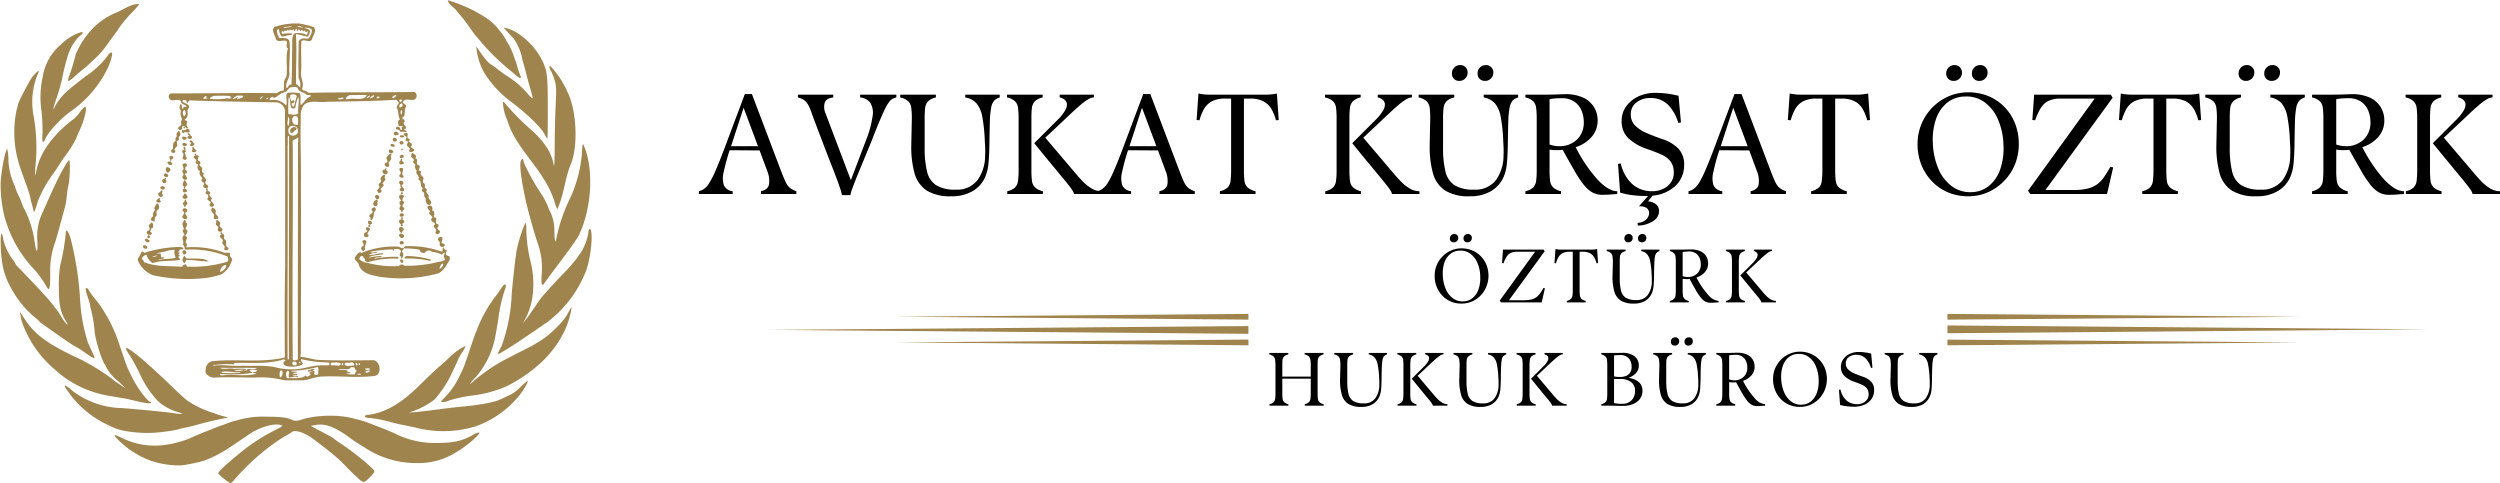 <?xml version="1.0" encoding="UTF-8"?> <svg xmlns="http://www.w3.org/2000/svg" xmlns:xlink="http://www.w3.org/1999/xlink" width="417.444" height="80.73" viewBox="0 0 417.444 80.73"><defs><clipPath id="clip-path"><path id="Path_37" data-name="Path 37" d="M99.652,75h98.995v80.73H99.652Zm0,0" transform="translate(-99.652 -75.004)"></path></clipPath><clipPath id="clip-path-2"><path id="Path_39" data-name="Path 39" d="M140.406,81.941h52.081v59.7H140.406Zm0,0" transform="translate(-140.406 -81.941)"></path></clipPath><clipPath id="clip-path-3"><path id="Path_20" data-name="Path 20" d="M48.906,278.883h80.231v1.3H48.906Zm0,0"></path></clipPath><clipPath id="clip-path-4"><path id="Path_19" data-name="Path 19" d="M48.906,279.531l80.227-.648v1.3Zm0,0"></path></clipPath><clipPath id="clip-path-5"><path id="Path_23" data-name="Path 23" d="M70.164,276.855h58.973v.958H70.164Zm0,0"></path></clipPath><clipPath id="clip-path-6"><path id="Path_22" data-name="Path 22" d="M70.164,277.336l58.973-.481v.958Zm0,0"></path></clipPath><clipPath id="clip-path-7"><path id="Path_26" data-name="Path 26" d="M70.164,281.145h58.973v.957H70.164Zm0,0"></path></clipPath><clipPath id="clip-path-8"><path id="Path_25" data-name="Path 25" d="M70.164,281.621l58.973-.476v.957Zm0,0"></path></clipPath><clipPath id="clip-path-9"><path id="Path_29" data-name="Path 29" d="M245.855,278.785h80.227v1.3H245.855Zm0,0"></path></clipPath><clipPath id="clip-path-10"><path id="Path_28" data-name="Path 28" d="M326.082,279.434l-80.227.652v-1.3Zm0,0"></path></clipPath><clipPath id="clip-path-11"><path id="Path_32" data-name="Path 32" d="M245.855,281.152h58.973v.953H245.855Zm0,0"></path></clipPath><clipPath id="clip-path-12"><path id="Path_31" data-name="Path 31" d="M304.828,281.629l-58.973.476v-.953Zm0,0"></path></clipPath><clipPath id="clip-path-13"><path id="Path_35" data-name="Path 35" d="M245.855,276.863h58.973v.957H245.855Zm0,0"></path></clipPath><clipPath id="clip-path-14"><path id="Path_34" data-name="Path 34" d="M304.828,277.34l-58.973.48v-.957Zm0,0"></path></clipPath></defs><g id="avkursatlogo2" transform="translate(-195.176 -445.133)"><g id="Group_222" data-name="Group 222" transform="translate(-419.976 31.629)"><g id="Group_64" data-name="Group 64" transform="translate(615.152 413.504)" clip-path="url(#clip-path)"><path id="Path_36" data-name="Path 36" d="M174.533,75.105c-.013,0-.022,0-.027.007.128.776,1.222,1.215,1.586,1.919a22.222,22.222,0,0,1,1.9,2.377c.533.778,1.094,1.544,1.246,1.7s.6.686.993,1.169a38.629,38.629,0,0,0,4.256,4.175c.534.441,1.18.981,1.436,1.2.679.582.97.545.65-.09a12.325,12.325,0,0,1-.461-1.378,13.3,13.3,0,0,0-.445-1.343,12.168,12.168,0,0,0-1.352-2.942,8.008,8.008,0,0,0-1.147-1.709,8.906,8.906,0,0,0-2.137-2.064,23.244,23.244,0,0,0-5.765-2.79A2.769,2.769,0,0,0,174.533,75.105Zm-51.816.613c-1.3.049-2.547,1.07-3.745,1.5a11.947,11.947,0,0,0-3.819,2.633,14.576,14.576,0,0,0-2.788,4.285,30.217,30.217,0,0,1-.884,3.028c-.128.342-.285.8-.347,1.023-.161.582.1.494.993-.322.432-.4,1.07-.935,1.414-1.2s.788-.637.99-.834.763-.734,1.253-1.186a15.344,15.344,0,0,0,1.68-1.932c.437-.611,1.257-1.74,1.82-2.514a18.294,18.294,0,0,1,2.36-2.929,12.777,12.777,0,0,0,1.336-1.553A2.621,2.621,0,0,0,122.717,75.718Zm61.1,3.945.779.858c.43.47.836.9.9.946a9.34,9.34,0,0,1,1.5,3.738c.141.441.388,1.323.551,1.961s.441,1.678.624,2.313c.54,1.9.553,1.961.432,1.961a2.907,2.907,0,0,1-.677-.646,14.259,14.259,0,0,0-3.59-3.083c-.686-.479-1.4-1-1.575-1.162a6.473,6.473,0,0,0-.891-.635c-.591-.351-.944-.745-2-2.221l-.635-.891.123.891a10.882,10.882,0,0,0,1.2,3.473,18.187,18.187,0,0,0,4.313,4.731c2.788,2.057,5.3,4.5,5.871,5.7.168.351.344.6.39.552s.075-2.393.066-5.22c-.015-5.43-.1-6.087-1-7.9-1.189-2.4-3.879-4.812-5.849-5.249Zm-70.5.745a8.134,8.134,0,0,0-3.377,2.038,8.885,8.885,0,0,0-3.067,5.363,15.751,15.751,0,0,0-.216,5.767,28.156,28.156,0,0,1,.161,3.784c-.059.876-.027,1.381.088,1.381.1,0,.234-.141.3-.313.423-1.153,2.426-3.376,4.281-4.752a18.609,18.609,0,0,0,6.378-7.58c.617-1.608.743-2.355.383-2.28a1.29,1.29,0,0,0-.573.589,14.734,14.734,0,0,1-3.595,3.345c-1.851,1.5-3.895,2.77-5.092,4.92-.521,1.244-.395.388.183-1.238a30.429,30.429,0,0,0,.9-3.109,36.623,36.623,0,0,1,1.112-4.364,7.755,7.755,0,0,1,1.9-2.949c.251-.163.456-.37.456-.457C113.538,80.444,113.459,80.4,113.316,80.409ZM191.587,86.1c-.22.04-.139.373.238.979a7.928,7.928,0,0,1,.53,1.425c.266.926.287,1.464.156,4.1-.084,1.665-.156,4.739-.161,6.834-.007,2.371-.06,3.579-.152,3.2a8.1,8.1,0,0,0-1.352-3.251,16.042,16.042,0,0,0-2.225-2.492,41.216,41.216,0,0,1-4.448-4.446c-.179-.282-.388-.441-.472-.357a8.045,8.045,0,0,0,.719,3,14.341,14.341,0,0,0,1.779,3.723c1.321,2.086,2.986,3.945,4.274,6.045a16.312,16.312,0,0,1,1.887,3.989,4.138,4.138,0,0,0,.432,1.114c1.078-2.287,1.295-5.178,2.205-7.39,1.308-2.986,1.041-9.108-.529-12.2a14.673,14.673,0,0,0-2.832-4.274A.39.39,0,0,0,191.587,86.1Zm-85.461.785a5.823,5.823,0,0,0-1.607,2c-.627,1.134-1.248,2.293-1.754,3.473A7.614,7.614,0,0,1,102.5,93.4a18.151,18.151,0,0,0,.69,9.884c.2.587.609,1.748.913,2.582a18.858,18.858,0,0,1,.635,1.958,12.826,12.826,0,0,0,.344,1.424c.02.049.1.362.174.69l.139.6.212-.507c.115-.278.311-.891.439-1.356A19.5,19.5,0,0,1,108.658,104c.776-1.144,1.515-2.278,1.643-2.514a20.149,20.149,0,0,0,2.17-3.346,8.507,8.507,0,0,1,.511-1.246c.869-1.857,1.374-4.029.935-4.029a4.1,4.1,0,0,0-.9.979,4.646,4.646,0,0,1-.873.979c-2.887,2.177-5.637,5.149-6.355,8.789-.232,1.393-.269.458-.067-1.665a29.5,29.5,0,0,0-.4-7.619,12.212,12.212,0,0,1,.657-6.777C106.232,87.049,106.25,86.853,106.126,86.882ZM197.074,99.13c-.086,0-.132.474-.194,1.749a22.411,22.411,0,0,1-1.859,7.068,28.049,28.049,0,0,0-2.366,6.777c-.161,1.121-.313.706-.362-.994a7.181,7.181,0,0,0-.855-3.645,13.014,13.014,0,0,0-1.219-2.494,36.654,36.654,0,0,1-2.678-4.664,5.26,5.26,0,0,1-.443-1.112c-.011-.388-.317-.241-.43.2-.2.785.156,3.449.891,6.7.443,1.956,1.436,5.473,2.015,7.123a12.284,12.284,0,0,1,.611,4.942c-.126,1.954.009,2.251.6,1.336.172-.271,1.411-1.94,2.75-3.714s2.6-3.575,2.816-4.007c2.21-4.507,2.574-11.179.829-15.12C197.133,99.183,197.1,99.13,197.074,99.13ZM100.92,99.9c-.384.384-1.092,4.3-1.092,6.039a22.617,22.617,0,0,0,.646,5.253,20.436,20.436,0,0,0,5.085,8.956,21.854,21.854,0,0,1,1.754,2.425c.668,1.284.8.986.8-1.887A14.24,14.24,0,0,1,109,115.3l.534-1.87c.141-.489.386-1.372.54-1.961s.4-1.475.54-1.974c.28-1.111.244-2.254.516-3.367.278-1.152.368-4.365.123-4.365-1.336,1.48-4.243,8.484-4.529,8.993a9.261,9.261,0,0,0-.757,4.514c.082,2.049-.132,2.242-.423.384a17.374,17.374,0,0,0-1.7-5.6,5.434,5.434,0,0,1-.456-1.012,8.964,8.964,0,0,0-.534-1.282,9.7,9.7,0,0,1-.534-1.263,3.5,3.5,0,0,0-.251-.695,11.016,11.016,0,0,1-.939-4.168A6.672,6.672,0,0,0,100.92,99.9Zm86.525,12.372a23.673,23.673,0,0,0-1.413,4.413c-.256,1.3-.9,7.209-.9,8.276a29.244,29.244,0,0,1-1.647,7.88c-.523.933-.642,1.231-.558,1.37,1.914-1.1,3.787-2.358,5.588-3.6.56-.311,1.039-.754,1.6-1.068a4.39,4.39,0,0,1,.767-.534,19.693,19.693,0,0,0,6.768-8.905c.717-2.157,1.1-5.694.717-6.678-.154-.4-.412,0-.417.644a9.7,9.7,0,0,1-1.246,3.184c-.051.049-.331.444-.624.88a33.616,33.616,0,0,1-2.516,2.849c-1.089,1.131-2.283,2.419-2.648,2.86a13.694,13.694,0,0,0-1.747,2.287c-.423.556-1.1,1.588-1.18,1.687-.578.741-.884,1.206-.92,1.228.014-.051.218-.432.624-1.251a11.677,11.677,0,0,0,1-3.612,15.513,15.513,0,0,0-.45-5.772,23.936,23.936,0,0,1-.624-4.876C187.624,112.816,187.549,112.276,187.445,112.276Zm-76.582,1.29c-.108-.008-.172.19-.172.607a37.365,37.365,0,0,1-.913,5.227,20.574,20.574,0,0,0-.222,3.649c.011,1.868.035,3.807,1.074,5.438.26.392.426.761.373.812-.862-.763-1.215-1.9-1.991-2.748a23.108,23.108,0,0,0-1.6-1.96c-1.26-1.385-4.1-4.391-4.686-4.957a1.6,1.6,0,0,1-.4-.512,3.593,3.593,0,0,0-.5-.763,9.269,9.269,0,0,1-1.549-3.346,2.646,2.646,0,0,0-.244-.9c-.293-.5-.243,3.154.068,4.841a12,12,0,0,0,1.553,4.329,16.339,16.339,0,0,0,3.8,4.682,4.866,4.866,0,0,1,.979.917c1.852,1.292,3.727,2.666,5.582,3.879a10.925,10.925,0,0,1,1.72,1.052c2.025,1.394,2.035,1.392,1.356-.062-.231-.5-.547-1.186-.695-1.531a28.581,28.581,0,0,1-1.292-7.123,53.607,53.607,0,0,0-1.658-10.5C111.207,113.935,111,113.579,110.863,113.566Zm73.2,8.989a.144.144,0,0,0-.059,0c-.137.036-.34.263-.624.7a15.078,15.078,0,0,1-1,1.376,24.065,24.065,0,0,0-2.944,5.264,1.348,1.348,0,0,1-.178.5c-.1.17-.5,1.268-.885,2.443-.851,2.567-1.2,3.555-1.409,3.967-.086.17-.329.666-.538,1.107a12.66,12.66,0,0,1-2.461,3.529,3.955,3.955,0,0,0-.585.668c0,.146.728.084,1.052-.088a22.41,22.41,0,0,1,3.934-.9,20.856,20.856,0,0,0,5.7-1.453,24.825,24.825,0,0,0,6.316-4.358,18.021,18.021,0,0,0,3.641-5.059,15.008,15.008,0,0,0,1.166-3.879c-.035-.036-.229.243-.432.618a8.808,8.808,0,0,1-1.792,2.428,16.8,16.8,0,0,1-3.207,2.682,9.162,9.162,0,0,0-.8.464c-.293.185-1.136.633-1.87.99s-1.456.719-1.6.807-.695.366-1.218.622a30.617,30.617,0,0,0-5.293,3.557,3.8,3.8,0,0,1-.745.622c-.1,0,.492-.716.946-1.151a14.335,14.335,0,0,0,3.167-6.327c.152-.734.408-2.176.567-3.207a26.178,26.178,0,0,1,1.107-5.036c.194-.459.225-.732.1-.856A.133.133,0,0,0,184.062,122.555Zm-69.926.585c-.441.02.715,2.5.657,3.116a21.288,21.288,0,0,1,.708,3.846c0,1.228,1.244,5.323,1.78,5.859a7.035,7.035,0,0,0,2.181,2.744l1.293,1.235-1.1-.734a14.376,14.376,0,0,1-1.365-1.012,38.439,38.439,0,0,0-5.118-3.138c-5.657-2.609-7.84-4.246-9.657-7.247-.443-.735-.489-.774-.4-.307.055.3.148.772.2,1.063a18.226,18.226,0,0,0,5.068,7.754c.512.439,1.1.953,1.3,1.134a17.716,17.716,0,0,0,8.215,3.685l3.116.534c.357.064,4.349,1.169,3.906.523-.511,0-2.285-2.364-3.2-4.274-.214-.441-.458-.937-.546-1.107-.2-.39-.518-1.281-1.414-3.934a25.6,25.6,0,0,0-3.416-6.98c-.077-.1-.536-.688-1.024-1.312a7.438,7.438,0,0,1-.891-1.292C114.295,123.186,114.2,123.135,114.136,123.14Zm63.262,9.688a10.367,10.367,0,0,0-2.662,1.943c-.534.508-1.282,1.178-1.659,1.486s-1.872,1.731-3.328,3.16c-2.43,2.368-5.037,4.43-8.548,4.913a.762.762,0,0,0-.545.163c-.128.2.32.373.99.373a21.375,21.375,0,0,1,3.628.75c.392.108,1.034.258,1.424.335s1.476.3,2.406.494a18.388,18.388,0,0,0,9.972-.183,16.394,16.394,0,0,0,7.2-4.982c.635-.668,1.846-2.728,1.542-2.62a9,9,0,0,0-1.123.95,6.5,6.5,0,0,1-2.055,1.508c-.218.095-.739.34-1.158.54-1.173.569-3.484,1.008-6.989,1.33-2.836.271-5.683.774-8.5.957a13.355,13.355,0,0,0,4.3-2.192A18.836,18.836,0,0,0,175,137.741c.157-.342.512-1.1.79-1.691s.514-1.112.518-1.162a9.218,9.218,0,0,1,.606-1.03,3.007,3.007,0,0,0,.516-1.019A.049.049,0,0,0,177.4,132.828Zm-56.549.346c-.161.011-.049.307.317.878a29.665,29.665,0,0,1,1.864,3.334,16.436,16.436,0,0,0,3.006,4.57,8.513,8.513,0,0,0,3.416,1.914,2.788,2.788,0,0,1,.763.318,8.582,8.582,0,0,1-1.358-.124c-.774-.15-6.047-.675-8.815-.873a14.1,14.1,0,0,1-8.391-3.017c-1.063-.946-1.447-.979-.781-.066.231.318.589.812.792,1.1a16.813,16.813,0,0,0,6.254,4.881,9.484,9.484,0,0,0,2.66.917,20.768,20.768,0,0,0,6.936.084,16.877,16.877,0,0,0,2.082-.368,5.128,5.128,0,0,1,1-.249c.465-.082,1.447-.322,2.181-.534s2.172-.567,3.2-.785l1.857-.4-.878-.223a12.02,12.02,0,0,1-1.464-.479,16.863,16.863,0,0,1-4.492-2.115c-.342-.256-1.347-1.166-2.229-2.02-2.358-2.278-4.682-4.4-5.9-5.381C121.711,133.608,121.056,133.156,120.849,133.174Zm33.724,11.291a19.682,19.682,0,0,0-3.1.3,8.61,8.61,0,0,0-1.085.256c-1.092.362-1.387.373-2.078.068-.545-.242-1.312-.456-4.227-.463a15.218,15.218,0,0,0-4.953.668c-.979.194-1.887.657-2.838.939-.613.249-1.6.644-2.2.869s-1.6.653-2.238.952a16.525,16.525,0,0,1-5.542,1.385,12.368,12.368,0,0,1-5.95-1.125c-1.392-.655-1.48-.681-1.48-.434a15.053,15.053,0,0,0,6.1,4.13,15.284,15.284,0,0,0,5.026.757,29.087,29.087,0,0,0,3.685-.757,20.086,20.086,0,0,0,3.529-1.7c1.2-.732,2.32-1.557,3.493-2.316,1.923-1.469,4.485-2.327,5.884-1.976.454.115.375.181-1.1.935a31.173,31.173,0,0,0-5.859,3.873c-2.126,1.718-3.54,3.059-3.456,3.283a5.9,5.9,0,0,0,.951.884,4.4,4.4,0,0,0,1.092.73c.11,0,.432-.3.712-.662a39.13,39.13,0,0,1,5.743-5.387,29.379,29.379,0,0,1,2.777-1.875,5.717,5.717,0,0,0,.953-.573c.54-.505,2.2.04,3.773,1.239.245.187.766.578,1.158.876,1.189.9,2.086,1.634,2.922,2.381,1.005.909,1.815,1.905,2.838,2.777.679.7,1.167,1.061,1.379,1.024.436-.075,1.852-1.55,1.748-1.82-.187-.489-3.013-2.827-5.237-4.335-.832-.565-1.553-1.072-1.6-1.129a3.44,3.44,0,0,0-.622-.384c-.3-.155-1.125-.6-1.844-.986l-1.308-.706.573-.112c1.65-.329,3.022.1,5.37,1.676a26.674,26.674,0,0,0,2.852,1.919,15.562,15.562,0,0,0,8.881,2.732,11.894,11.894,0,0,0,6.673-1.857c1.59-.9,4.043-3.006,3.789-3.258a3.114,3.114,0,0,0-1.147.467c-1.85,1-3.208,1.288-6.12,1.286a14.662,14.662,0,0,1-6.19-1.274c-1.623-.8-3.347-1.418-5.03-2.075a13.179,13.179,0,0,0-2-.6,14.9,14.9,0,0,0-4.284-.6C154.846,144.465,154.709,144.463,154.573,144.465Zm0,0" transform="translate(-99.728 -75.048)" fill="#9f844e"></path></g><g id="Group_65" data-name="Group 65" transform="translate(638.16 417.421)" clip-path="url(#clip-path-2)"><path id="Path_38" data-name="Path 38" d="M169.627,139.613c1.015.042-1.052.814-.84.266A4.9,4.9,0,0,0,169.627,139.613Zm14.705-18.285c.2.046.582.214.379.465C184.5,122.213,183.94,121.463,184.332,121.329Zm.939-.556a14.336,14.336,0,0,1,4,.582c.318.28-.392.214-.527.134a17.06,17.06,0,0,0-3.736-.293C184.864,121,185.144,120.87,185.272,120.773Zm-37.12,0c.236-.029.174.373.432.392,1.173.13,2.688-.2,3.692.509-1.18.029-2.367-.238-3.553-.242-.346-.106-.316.467-.514.52C147.711,121.624,147.885,121.166,148.152,120.773Zm-.095-.938a.339.339,0,0,1,.326.589C148.042,120.8,147.653,119.964,148.057,119.836Zm37.14-.7a16.133,16.133,0,0,1,6.045.931c.051-.236.082-.474.121-.712.287-.126.119.483.494.364.384.177-.216.517.036.757.062.369.619.163.65.569v.3c-.574.86-1.012,1.963-2.049,2.355a24.078,24.078,0,0,1-9.639.547c-1.35-.26-3.057-.505-3.548-2.031-.071-.518-.907-.725-.578-1.308.25-.265.576-1.01,1.033-.655a14.2,14.2,0,0,1,6.223-1.043c.269.119.489.357.818.2.172.333-.434.4-.216.712.285.344.1.744-.073,1.087-.231.038-.011-.307-.212-.364-.383-.2.016-.584.067-.86-.143-.478-.907-.412-1.194-.344.177.311-.2.384-.1.037a18.61,18.61,0,0,0-3.837.4c.324.373,1.056-.225,1.134.177a3.164,3.164,0,0,0-1.379.293c.8.148,1.568-.293,2.375-.225.088.263-.412.178-.547.236-.615.117-1.433.088-1.865.5a9.557,9.557,0,0,1,2.185-.286c-.133.419-1.054.051-1.231.461a16.775,16.775,0,0,1,3.921-.324c.17.031.135.344-.064.3a15.353,15.353,0,0,0-4.739.536c-.256.152-.5-.064-.712-.2.194-.364-.258-.393-.307-.739-.428-.146-.534.227-.624.481a2.193,2.193,0,0,0,1.323.613,16.731,16.731,0,0,0,5.324.547.536.536,0,0,1,.88-.055,20.322,20.322,0,0,0,5.408-.565c.474-.133,1.052-.108,1.427-.466a.89.89,0,0,1-.066-1.065c-.185-.285-.326.3-.565.207a4.5,4.5,0,0,0-1.568-.426.766.766,0,0,0-1.188.139c-.439.1-.814-.046-.9-.5a11.529,11.529,0,0,0-2.434-.2c-.329-.049-.071-.432.169-.386m6.115,2.9c-.361.08-.4.562-.544.845C191.03,122.972,191.641,122.163,191.312,122.03Zm-49.917-3.041c.276-.088.825.247.508.53C141.637,119.7,141.011,119.267,141.395,118.989ZM184.4,118.3c.419-.19.6.516.148.5C184.116,119.042,183.962,118.294,184.4,118.3Zm-6.318-.157c1.083-.115,0,.924.289,1.477-.384.863-1.017-.373-.349-.5C178.394,118.762,177.6,118.37,178.083,118.147Zm-36.212-.3c.148.132.413.231.54.39C142.308,118.864,141.073,118.107,141.871,117.847Zm49.022-.236c.75-.095.181.657.269,1.015.181.053.549.119.509.375a.453.453,0,1,1-.776-.459C190.591,118.257,190.28,117.739,190.893,117.611ZM142.18,117.3c.236-.015.4.384.106.479C141.964,117.88,141.917,117.395,142.18,117.3Zm42.029-.251c.32-.071.841.2.609.578C184.463,118.058,183.7,117.36,184.209,117.044Zm-29.946-.254c.241-.031.2.287.406.333.419.159-.09.646.267.876.518.33-.084,1.215.562,1.339.331.492-.8.716-.628.11.273-.437-.591-.65-.291-1.09.289-.474-.845-.675-.346-1.1C154.636,117.2,154.007,117.015,154.263,116.79Zm29.948-.84c.423-.159.871.436.382.661C184.485,117.479,183.717,116.158,184.211,115.95Zm-5.546,0c.32,0,.8.395.318.615-.027.272-.454.505-.042.688.049.463-.7.5-.767.053-.13-.439.452-.43.567-.761C178.546,116.42,178.367,116.071,178.665,115.953Zm.353-.4c.2-.068.324.335.068.344C178.861,115.948,178.839,115.62,179.018,115.549ZM142.7,115.17c.311-.011.492,1.061-.132,1.018.119.168.057.309-.111.408.036.183.423.272.256.5-.307.353-1.078,0-.719-.47.251-.08.6-.423.311-.649C142.087,115.6,142.511,115.419,142.7,115.17Zm36.363-.309c.263.007.719.406.329.591C178.967,115.73,178.563,115,179.064,114.861Zm-25.522-.053c.37-.057.792.413.556.772-.159.421.653.514.4.944-.15.448-.955.08-.677-.324.218-.436-.637-.569-.324-.959C153.63,115.106,153.363,114.929,153.542,114.808Zm-5.507.282c.022-.525.514-.326.379.073.565.258-.059.794-.035,1.143.615.191.174.809-.075,1.122.75.134-.1.827.163,1.224.322.108.075.465.018.684a14.661,14.661,0,0,1,6.446.913,1.371,1.371,0,0,1,.9.059c-.04.364-.015.7.353.893a3.9,3.9,0,0,1-1.868,2.662,15.24,15.24,0,0,1-2.873.618,27.816,27.816,0,0,1-8.467-.487,4.491,4.491,0,0,1-2.554-2.5v-.26a9.359,9.359,0,0,0,.635-1.178c.287-.139.39.34.694.1a21.1,21.1,0,0,1,5.628-.9,1,1,0,0,1,.642.2c.068.392-.767.008-.646.423.073.187-.5.139-.238.266.234-.053.353.241.115.287-.338.141.441.225.09.37-.452.172.212.3.084.6-1.484.317-3.081.017-4.505.553a2.239,2.239,0,0,1-1.054-1.42,1.114,1.114,0,0,0-.79.716c.156.148.355.273.357.54,1.947.794,4.089.62,6.144.761.368.168.337-.41.664-.347.357-.167.238.333.476.347a20.765,20.765,0,0,0,6.649-.823c.242-.19.11-.6.075-.858a16.049,16.049,0,0,0-6.924-1.169c-.538.093-.053-.649-.615-.8.364-.518-.395-1.226.251-1.555.181-.362-.32-.494-.236-.825.49-.408-.4-1.015.121-1.442m-2.307,4.708c-.714.251-1.466.346-2.2.547.234.1.959-.13.69.249-.046.084.218.126.091.231-.263.355.807,0,.454.307-.2.2-.906.031-.809.285.908-.231,1.905-.079,2.785-.355a2.6,2.6,0,0,1-.236-1.113c.382-.369-.6-.108-.776-.15m-2.106.891a2.151,2.151,0,0,0-.737.221c.011.178,1.094-.278.737-.221m11.492,1.6c-.633.058-.84.53-.988,1.087C154.5,123.521,155.434,122.529,155.114,122.286Zm29.331-7.983c.459-.068-.057.434.329.5.379.229-.095.509-.234.633.421.392-.39.567-.181.03-.307-.125-.514-.672-.084-.765C184.533,114.686,184.308,114.42,184.445,114.3Zm.044-.642c.371-.062.512.461.1.521C184.121,114.428,183.92,113.569,184.489,113.661Zm-36.474-.8c.357-.177.9.156.553.518-.7.344.53.862-.072,1.239-.232.015-.681-.1-.659-.408a2.385,2.385,0,0,0,.339-.747C147.965,113.361,147.722,113.021,148.015,112.863Zm4.865-.148c.267.068.693.392.536.744-.229.43.635.641.386,1.069-.225.071-.854.178-.69-.234C153.394,113.626,152.212,113.346,152.88,112.715Zm27.084-.086a.447.447,0,0,1-.112.781c-.049.458,0,1.061-.464,1.385-.251-.033-.013-.393-.231-.518-.388-.523.732-.545.4-1.037C179.241,112.887,179.677,112.706,179.964,112.629Zm8.975-.216c.6-.214.77.307.615.761.6.163.28.732.32,1.16.785-.018.053.781.425,1.063a.322.322,0,0,1,.17.606c-.22.388.62.466.338.878-.146.432-.911.218-.631-.216s-.452-.591-.366-.994c.788-.391-.679-.563-.375-1.127.631-.339-.833-.75-.216-1.175C189.169,113.11,188.454,112.7,188.939,112.413Zm-45.365-.406c.448-.037.565.935.125,1.094-.441.271.15.9-.329,1.113-.307.172.111,1.149-.443.708-.672-.095-.187-.565.062-.829-.208-.408.143-.7.3-1.037C142.974,112.673,143.419,112.36,143.574,112.007Zm36.634-.635c.318-.013.333.353.146.538.362.331-.247.772-.527.413C179.5,111.987,179.933,111.581,180.208,111.372Zm-32,.007c.313-.093.3.353.458.514.137.351-.368.388-.322.69-.218.2-.148-.324-.362-.391C147.713,111.8,148.427,111.778,148.212,111.379Zm-4.268-.287c.346-.119-.011.344.243.437.3.454-.734.43-.671,0C143.587,111.317,143.861,111.3,143.944,111.092Zm36.229-.467c.322-.141.752.249.489.549C180.387,111.625,179.75,110.854,180.173,110.624Zm4.038-.053c.221-.037.73,0,.6.357-.177.2-.364.615-.031.737.347.326-.509.657-.013,1,.477.316-.32.437-.15.779-.313.23-.119-.278-.344-.333-.348-.191-.09-.522.057-.75-.253-.251-.366-.71.095-.8C184.244,111.3,183.792,110.829,184.211,110.571Zm-36.008-.238c.241-.04.39.318.5.508.132.518-.933.511-.81,0A1.43,1.43,0,0,0,148.2,110.333Zm36.24-.207c.172-.075.342.228.137.3C184.386,110.583,184.209,110.2,184.443,110.126Zm-40.123-.3c.307-.051.229.3.086.452.018.161.313.293.15.487-.285.4-.979-.139-.666-.5A1.533,1.533,0,0,0,144.319,109.822Zm3.784-.243c.464-.2.761.558.231.525C147.991,110.344,147.731,109.676,148.1,109.579Zm-3.731-.443c.244-.1.809.185.458.43C144.513,109.872,143.83,109.337,144.372,109.136Zm39.839-.9c.435-.21.81.5.316.628-.223.4.646.615.289.993-.214.355-1-.084-.527-.382.231-.165-.194-.351.007-.562C184.156,108.748,183.838,108.388,184.211,108.236Zm-36.059-.1c.32-.082.269.362.465.511.223.34-.432.47-.276.842-.2.121-.3-.174-.174-.308C147.678,108.986,148.033,108.463,148.152,108.132Zm-3.178-.39c.333-.062-.051.311.17.441.247.43-.562.615-.644.134C144.312,107.952,144.846,107.969,144.974,107.742Zm36.523-.552c.313.042.253.351.049.481.538.26-.113.7-.3.994.6.313-.273.7-.315,1.017.556.209-.267.924-.443.379-.4-.408.5-.556.231-.979-.347-.45.507-.527.291-.984C180.806,107.7,181.212,107.415,181.5,107.191Zm-36.567-.2c.294-.111.77.284.47.542C145.042,107.767,144.469,107.254,144.93,106.99Zm39.279-.9c1.125-.214-.055.935.561,1.29.2.624-1.125.22-.561-.238C184.615,106.78,183.8,106.361,184.209,106.093Zm-2.41,0c.275-.007.152.209-.011.293.161.146.516.364.272.615-.3.375-.957-.121-.741-.521C181.463,106.308,181.765,106.357,181.8,106.088Zm-36.527-.143c.386-.06.875.448.4.715C145.3,107.295,144.828,106.147,145.272,105.945Zm2.986-.635c.291-.126.524.4.22.523-.236.081-.037.375-.192.54.413.042.488.743-.037.609.044.342.426.562.377.92-.245.383-.944-.084-.725-.489.441-.325-.25-.6,0-.951C148.427,106.108,147.369,105.385,148.258,105.31ZM145.514,105c.25-.02.615.082.627.382C146.048,105.9,144.957,105.288,145.514,105Zm38.924-.5c.183.011.112.256.044.373.15.108.4.208.335.437-.221.3-.931.212-.717-.285C184.326,104.917,184.249,104.617,184.439,104.5Zm-38.448-.443c.285-.04.516.406.181.507-.307.014,0,.486-.366.41C146.061,104.617,145.268,104.1,145.991,104.061Zm38.468-.148c.423-.216.5.5.084.459C184.055,104.595,184.011,103.913,184.458,103.913Zm-1.91-.207c.483.04-.09.545.214.792a4.312,4.312,0,0,1-.527.739c.179.163.267.43.033.6-.414.309-.929-.5-.384-.651.51-.125-.1-.657.084-.942C182.189,104.095,182.322,103.838,182.548,103.706Zm-32.615-.053c.223-.03.17.421.476.3.492.137-.3.776.172.924a.344.344,0,0,1,.2.558c-.232.209.209.375.3.551.273.26-.2.81.247.9.263.1-.128.439.089.6.231.252.569.565.28.889-.157.527.679.478.412.952-.242.187.13.353-.062.58.209.067.62.135.436.454-.383.3.287.584.326.882-.639.351.659.736.225,1.224-.273.271-.84-.071-.549-.423.4-.441-.655-.49-.412-.926.258-.159-.058-.4.143-.611-.448.095-.664-.4-.25-.589-.222-.117-.194-.294-.046-.465-.165-.049-.395-.016-.512-.174-.256-.269.316-.509-.009-.776-.333-.09-.492-.423-.19-.642-.2-.434-.714-.741-.386-1.252a.707.707,0,0,1-.3-1.085c-.086-.187-.649-.108-.393-.489.291-.448-.745-.642-.244-.984C150.185,103.949,149.74,103.812,149.934,103.653Zm36.3-.095c.3.165.961.47.479.876.759.2-.106.99.574,1.178.449.134.037.574.026.856.165.093.51.168.36.426-.218.405.439.573.481.921-.174.208-.095.488-.128.737.417.046.32.476.309.781.1.156.454.245.317.487-.313.445.6.684.274,1.153.117.415.864.79.251,1.262-.679.04-.725-.708-.684-1.189-.494-.124-.035-.761-.45-.964-.293-.119-.143-.472-.052-.644-.6-.392-.024-1.166-.752-1.451.392-.626-.633-.911-.228-1.446-.225-.272-.467-.629-.209-.961-.073-.19-.622-.4-.342-.693.324-.388-.611-.474-.382-.886C186.159,103.861,186.077,103.645,186.236,103.558ZM182.454,103c.28-.036.9.263.474.543C182.592,103.9,182.079,103.261,182.454,103Zm1.989-.15C185.129,102.875,184.2,103.419,184.443,102.855Zm-34.894-.244c.331-.082.275.467.631.463.139.509-.992.481-.688-.007C149.687,102.939,149.365,102.723,149.548,102.61Zm-1.4-.053c.4.106.082.558.325.816-.5.095.115.5-.117.8.392.071.2.741-.152.505-.684-.068.062-.732-.238-1.059-.132-.141-.236-.486.011-.54C148.465,103.12,147.8,102.7,148.145,102.557Zm34.56-.494c.221-.051.662.095.62.379C183.077,102.667,182.357,102.443,182.7,102.063Zm-34.7-.154c.254-.024.737.03.547.4C148.264,102.681,147.579,102.251,148,101.909Zm36.306-.289c.324-.2.677.337.311.489C184.273,102.361,183.828,101.715,184.31,101.62Zm-35.157-.15c.342-.086.4.366.657.5.3.441-.964.712-.615.1C149.583,101.874,148.858,101.73,149.153,101.47Zm34.085-.443c.317-.031.635.445.253.6C183.029,101.871,182.756,101.091,183.239,101.027Zm-35.3-.214c.245.121.73-.066.587.419C148.264,101.554,147.5,101.243,147.94,100.813Zm36.355-.192c.216-.024.686-.02.549.309C184.668,101.038,183.768,100.969,184.3,100.621ZM148.8,100.27c.3-.057.368.4.606.516.3.413-.523.613-.671.238-.163-.313.269-.187.287-.408C148.882,100.575,148.6,100.42,148.8,100.27Zm36.478-.042c.5.042-.172.871.408.961.258.064.093.382-.08.461.209.2.8.325.476.715-.307.452.679.388.454.842-.183.216-.933.355-.8-.125.289-.234-.154-.51-.3-.662-.28-.25.408-.909-.185-.836-.269-.088-.037-.373.015-.531.067-.366-.458-.3-.443-.642C184.877,100.231,185.122,100.26,185.279,100.228Zm-1.874-.2c.392-.111.9.569.234.549C183.245,100.806,182.961,100.116,183.4,100.026Zm-36.146-.155c.231.062.377.712.13.886-.34.157.112.688-.3.752-.329.009-.057.36-.119.567.276.47-.776.724-.3,1.145.119.5-.915.408-.653-.133.637-.313-.119-1.222.737-1.515a.692.692,0,0,1,.222-.825C146.716,100.431,147,100.087,147.259,99.871Zm1.447-.333c.317-.1.529.483.192.6-.274.049-.659-.218-.838.108-.285.084-.39-.514-.081-.524C148.236,99.876,148.454,99.589,148.706,99.538Zm17.684-.253c.282-.181.789.2.417.435-.36.044-.452.684-.838.478A.572.572,0,0,1,166.39,99.285Zm-18.137-.143C147.722,99.384,148.419,99.737,148.254,99.141Zm18.022-17.2h1.085a16.314,16.314,0,0,1,2.415.6c.613.573-.146,1.411-.265,2.044-.346.688-1.273-.108-1.77.3-.137,1.7.05,3.409-.058,5.107-.2.926.521,1.742.2,2.682-.177.615.758.415.988.845,5.914-.125,11.849-.057,17.753-.139a.73.73,0,0,1-.223,1.339c-.619.038-1.534-.37-1.76.465.256.141.659.333.538.7-.392.551.146,1.531-.688,1.8.106.192.688.414.41.747-.39.413.788.818.062,1.156-.4.25.591.106.231.5a3.287,3.287,0,0,0-.988-.055c-.018-.405-.375-.337-.653-.443-.227-.6.772-.485.664.016.364.273.382-.06.218-.322.719-.218-.121-.174-.439-.229-.1-.37-.313-.924.225-1.094-.4-.49-.192-1.226-.489-1.793-.225-.4.192-.681.285-1.012-.265-.139-.307-.574-.686-.459-3.82.23-7.648.253-11.47.322-1.2.19-2.659-.391-3.68.5a2.988,2.988,0,0,0-.545,2.111c-.117,3.746.073,7.5.015,11.251.04,9.384.018,18.774-.015,28.151.024.161-.2.531.06.6,1.01.036,1.956.452,2.966.492,3.055.121,6.116.068,9.17.042,1.153.282,1.4,2.541-.016,2.642-2.845.344-5.753-.049-8.616.088-1.114.009-2.1.53-3.189.637h-3.1a16.079,16.079,0,0,0-3.824-.5c-2.618.093-5.236-.1-7.855.042-.732.035-1.778-.556-1.46-1.418a1.357,1.357,0,0,1,1.312-1.35c3.954-.377,7.99.333,11.885-.6-.027-4.913-.064-10.014.05-14.99.007-8.751.018-17.506-.033-26.252a1.559,1.559,0,0,0-1.588-1.358c-4.7-.08-9.4-.148-14.094-.316-.329-.11-.439.218-.589.419-.238-.035-.045-.4-.269-.445-.194-.022-.622-.13-.558.2.266.357.842.294,1.05.732.181.329-.285.551-.218.878.046.476.068,1.059-.4,1.343-.3.256.472.181.353.5a.672.672,0,0,0,.115.869c-.068.408-.383,0-.527-.137a.249.249,0,0,0-.448.2c.152.432-.571.522-.657.154-.075-.414.666-.406.5-.842-.159-.344.25-.618.067-.957a1.687,1.687,0,0,1-.1-1.2.839.839,0,0,1-.1-1.041c.467-.165,0,.757.5.723-.115-.364.256-.368.5-.276.033-.511-.772-.375-.875-.827-.206-.889-1.586.146-1.965-.606-.2-.285-.088-.814.3-.856,5.892,0,11.794-.115,17.689-.049a1.673,1.673,0,0,1,1.083-.426c.176-.741-.133-1.632.454-2.249.294-1.544-.192-3.356.282-4.794-.448-.249-.044-.829-.231-1.2-.556-.333-1.411.351-1.793-.377-.115-.62-.787-1.394-.285-1.98a11.314,11.314,0,0,1,3.1-.6m.805.45c-.084.172.712.234.983.192a2.524,2.524,0,0,0-.983-.192m-1.69.075c-.214.06-.6.007-.675.227.483-.071.968-.126,1.447-.21-.2-.143-.536,0-.772-.018m2.9.119c.11.223.41.216.6.351.527.168.095.876-.038,1.169-.684.051-1.343-.39-2.044-.359.192,2.761-.027,5.542.033,8.3a2.576,2.576,0,0,1,.663.6,2.349,2.349,0,0,0-.249-1.6c-.044-2.033-.015-4.08.018-6.115.289-.651,1.019-.476,1.586-.45a2.269,2.269,0,0,0,.626-1.425c-.181-.441-.8-.373-1.191-.463m-4.309.273c-.715.181-.108,1.023-.011,1.469.551.084,1.566-.146,1.764.624.176,1.694-.077,3.4-.031,5.108.185.962-.781,1.762-.461,2.671.331-.095.3-.712.81-.58.152-2.325.071-4.687.148-7.026a2.867,2.867,0,0,1,.256-1.486,2.84,2.84,0,0,1,2.086.187c.269-.024.344-.935.042-.485-.266.249-.19-.487-.458-.165-.216.262-.212-.384-.41-.117-.2.445-.4-.551-.522.029-.192.377-.245-.609-.457-.112-.141.463-.24-.029-.417-.075-.143.428-.483-.194-.64.221-.185-.013-.322-.234-.448.051-.214-.082-.382-.09-.472.172-.313-.393-.472.139-.181.342a4.783,4.783,0,0,1,1.57-.086c.088.256-.229.265-.4.287-.452.009-.869.2-1.314.243a2.105,2.105,0,0,1-.452-1.268m2.051,9.708c-.481.051-.6.706-1.078.827-.725.13-1.18.754-1.881.986-.011-.644-1.134.432-.443.339a2.713,2.713,0,0,1,2.529.909c.273-.6-.187-1.535.236-2.115a6.289,6.289,0,0,1,2.062.057c.252.6.018,1.345.148,1.963.584-.3.792-1.123,1.489-1.332.626-.342-.263-.342-.534-.366-.361-.494-1.138-.386-1.409-.988-.154-.5-.745-.263-1.118-.28m.148,1.2c-.611,0-.258.747-.19,1.087.147.125.383-.252.527-.018.185.269-.181.408-.379.39-.139.238.091.805.379.476.143-.479.206-.99.377-1.467.209-.388-.439-.527-.714-.47m9.844.106c-.45-.106-1.453.889-.5.688,1.015-.282,2.541.395,3.119-.655-.818-.081-1.751,0-2.616-.033m7.342,0a1.743,1.743,0,0,0-.481.346c-.015.553,1.1-.452.481-.346m-3.6.042a1.047,1.047,0,0,0-.609.489c.192.139.959-.421.609-.489m-.694.053c-.179.106-.417.227-.476.427.095.077.838-.456.476-.427m-25.988.057c-.225.1-.69.223-.65.5a11.021,11.021,0,0,0,3.019-.126.457.457,0,0,0,.648-.156c-.3.143-.322.095-.2-.2a23.589,23.589,0,0,0-2.821-.022m3.8-.018c-.181.174-.536.289-.571.531.3.014.521-.269.816-.293.036.13-.322.3-.093.342.32-.238.92-.079.982-.587A10.847,10.847,0,0,0,156.89,94m-5.108.057c-.207.053-.706.459-.265.468.194.02.88-.15.437-.159-.316.075.125-.381-.172-.309m9.467.053a.608.608,0,0,0-.461.474c.2.011.628-.45.461-.474m19.219.042c-.3.069-.147.45.119.238.406-.051.1-.32-.119-.238m-13.258.033a7.081,7.081,0,0,0-.472,1.725c-.093.4-.774.244-.789-.13-.126-.483,0-1.166-.342-1.541a20.521,20.521,0,0,0-.049,2.836c.508.044,1.24.252,1.645-.125-.13-.9.247-1.939.007-2.764m-5.026.119c-.779.362.035.4,0,0m12.328.009a3.7,3.7,0,0,1-.752.167c.282.384,1.6-.143.752-.167m9.73.339c-.34.018-.055.6.152.3.249-.159.1-.36-.152-.3m.2.642a.5.5,0,0,0-.324.679c.417-.024.768-.483.324-.679M148.19,96.356a.69.69,0,0,0,0,1.083.787.787,0,0,0,0-1.083m36.191.062c-.1.181-.174.7.088.7.029-.212.2-.675-.088-.7m-17.989,1.056c-.443.523-.115,1.619.754,1.372.022-.606.258-1.744-.754-1.372m-.937.053c.147.476-.26,1.18.1,1.553.146-.417.325-1.445-.1-1.553m.787,1.512c-.75.02-.911,1.033-.426,1.464a.876.876,0,0,0,1.308-.331.836.836,0,0,0-.882-1.134m-.745,1.641c-.124.562.024,1.153-.073,1.722.071,11.84-.04,23.725,0,35.563.183.282.313-.223.218-.362-.064-12.268.066-24.547.022-36.822a1.567,1.567,0,0,0-.163-.1m1.634.291a1.854,1.854,0,0,1-.556.349c-.472.081-.278.71-.289,1.054.066,11.812-.123,23.634,0,35.435-.143.565.606.4.849.218-.031-12.021.031-24.075.024-36.11.007-.267.119-.811-.031-.946m.578,37.03c-.253.313.507.6.132.926a4.329,4.329,0,0,1-2.541.227c-.364-.015-.82-.5-.4-.772.448-.309-.216-.421-.443-.253-2.6.721-5.306.434-7.963.494-.28.015.249.19-.029.238a15.947,15.947,0,0,0-2.867.064c-.11.059-.785-.058-.571.161,1.645-.225,3.271.132,4.916,0,1.883.1,3.809-.163,5.657.32a10.609,10.609,0,0,0,5.121-.05,11.645,11.645,0,0,1,3.531-.322c.244-.079.159-.512-.095-.489a21.571,21.571,0,0,1-4.444-.545m-1.1.415c-.545-.163-.536.754,0,.575.509.161.383-.631,0-.575m.741-.009c-.075.565.543.15,0,0m5.482.161c-.348,0-.3.56.055.474.388-.146,1.438.342,1.394-.335-.4-.269-.975-.1-1.449-.139m3.1,0c-.348.1-1.2-.2-.946.435.435.236,1.015.053,1.48.062.3-.28-.223-.646-.534-.5m.931.029c-.1.124-.121.459.095.45.282.013.1-.485-.095-.45m-2.333.051c-.329.767.587.132,0,0m2.831-.007c-.291.644.486.207,0,0m-6.966.662a16.478,16.478,0,0,1-4.054.615c-.9.183.426.163.637.178.086.3-.633.053-.631.333.2.2.785-.156.7.251-.229.036-.487-.052-.694.06.03.37.955-.152.818.265a4.348,4.348,0,0,0-1.462.079c-.32-.3.229-.952-.2-1.149-.507.11-.359.953-.178,1.248,1.008-.062,2.355.174,3.107-.448.26.441.783-.1.926-.287-1.085.062.926-.955.5-.161-.084.463.655.467.688.08-.09-.3.179-.913-.15-1.065m5.533.06c-.169.624-1.468.117-2.069.373.514.084,1.046.03,1.553.159-.181.37.423.152.508.392-.234.126-.523.053-.772.139a4.354,4.354,0,0,0,1.524.108.805.805,0,0,1,.335-.609c-.287-.02-.325-.3-.413-.518a1.282,1.282,0,0,0-.666-.044m-21.8.081c.569.4,1.608-.064,2.338.185a9.982,9.982,0,0,1,2.02.016c.033.189-.342.075-.344.249.249-.017.913-.055.452-.207.457-.187,1.229.154,1.716-.223-2.06-.015-4.119-.006-6.181-.02m24.309.115c-.41.177.675.391.719.038-.214-.126-.487-.036-.719-.038m-20.92.212a5.44,5.44,0,0,0-1.078.119,3.935,3.935,0,0,0,1.614-.037.794.794,0,0,0-.536-.082m1.7-.007c-.463.1.247.373.324.518a20.83,20.83,0,0,1-5.293.181c-.412.106.19.339.362.232,1.864-.209,3.769.231,5.58-.249-.155-.111-.4-.082-.562-.214.174-.17.7-.049.692-.382a3.421,3.421,0,0,0-1.1-.086m5.117.086c-.366.214-.26.854-.206,1.182.441.037.631-1.114.206-1.182m14.317.1c-.155,0-.386.245-.119.272.516.165,1.01-.554.119-.272m-23.721.119c-.178.009-.776.007-.467.218a27.524,27.524,0,0,0,2.9.024c.073-.013.322-.106.128-.126-.858.062-1.7-.125-2.556-.117m22.161.386c-.361.108.56.238.622.035A1.148,1.148,0,0,0,177.086,140.454Zm0,0" transform="translate(-140.411 -81.94)" fill="#9f844e"></path></g></g><g id="Group_3" data-name="Group 3" transform="translate(274.5 220.688)"><g id="Group_2" data-name="Group 2" transform="translate(159.654 274.937)"><g id="Group_1" data-name="Group 1"><path id="Path_1" data-name="Path 1" d="M3.781-10.031a.672.672,0,0,1-.5-.187.666.666,0,0,1-.156-.5.728.728,0,0,1,.219-.5.7.7,0,0,1,.516-.2.642.642,0,0,1,.484.2.671.671,0,0,1,.172.5.712.712,0,0,1-.234.5A.716.716,0,0,1,3.781-10.031Zm2.281,0a.672.672,0,0,1-.5-.187.728.728,0,0,1-.172-.5.728.728,0,0,1,.219-.5.74.74,0,0,1,.516-.2.659.659,0,0,1,.5.2.618.618,0,0,1,.156.5.654.654,0,0,1-.219.5A.716.716,0,0,1,6.063-10.031ZM5.063.2A4.442,4.442,0,0,1,3.25-.156a4.326,4.326,0,0,1-1.422-1A4.582,4.582,0,0,1,.906-2.625a4.909,4.909,0,0,1-.328-1.8,4.631,4.631,0,0,1,.344-1.8,4.8,4.8,0,0,1,.969-1.453,4.368,4.368,0,0,1,1.438-.984,4.243,4.243,0,0,1,1.734-.359,4.468,4.468,0,0,1,1.813.359A4.2,4.2,0,0,1,8.3-7.687a4.385,4.385,0,0,1,.938,1.453,4.849,4.849,0,0,1,.328,1.8A4.7,4.7,0,0,1,9.2-2.609a4.627,4.627,0,0,1-.969,1.484A4.71,4.71,0,0,1,6.8-.141,4.461,4.461,0,0,1,5.063.2Zm.281-.375A2.519,2.519,0,0,0,6.922-.734,3.282,3.282,0,0,0,7.906-2.2a5.713,5.713,0,0,0,.281-2.125,5.848,5.848,0,0,0-.484-2.3A3.605,3.605,0,0,0,6.516-8.141a2.65,2.65,0,0,0-1.734-.5A2.517,2.517,0,0,0,3.2-8.094a3.109,3.109,0,0,0-.984,1.422,5.44,5.44,0,0,0-.281,2.078A6.427,6.427,0,0,0,2.422-2.25a3.752,3.752,0,0,0,1.2,1.563A2.653,2.653,0,0,0,5.344-.172Zm0,0"></path></g></g></g><g id="Group_6" data-name="Group 6" transform="translate(274.5 220.688)"><g id="Group_5" data-name="Group 5" transform="translate(170.86 274.937)"><g id="Group_4" data-name="Group 4"><path id="Path_2" data-name="Path 2" d="M7.531-2.406l.25.047L7.25,0H.438l-.2-.3L6.141-8.453H3.109a2.352,2.352,0,0,0-1.078.219,1.649,1.649,0,0,0-.672.641A4.933,4.933,0,0,0,.875-6.531l-.25-.047L.781-8.812h6.8l.156.281L1.781-.359H4.266A5.069,5.069,0,0,0,5.5-.484a2.39,2.39,0,0,0,.844-.375A2.444,2.444,0,0,0,6.969-1.5,8.354,8.354,0,0,0,7.531-2.406Zm0,0"></path></g></g></g><g id="Group_9" data-name="Group 9" transform="translate(274.5 220.688)"><g id="Group_8" data-name="Group 8" transform="translate(180.108 274.937)"><g id="Group_7" data-name="Group 7"><path id="Path_3" data-name="Path 3" d="M7.25-8.906l.156,2.344-.25.031a4.029,4.029,0,0,0-.437-1.062,1.787,1.787,0,0,0-.7-.641,2.629,2.629,0,0,0-1.156-.219H4.328v6.344a7.507,7.507,0,0,0,.047.938.942.942,0,0,0,.266.578,1.477,1.477,0,0,0,.7.344V0H2.188V-.25a1.4,1.4,0,0,0,.7-.344,1.111,1.111,0,0,0,.25-.594,7.583,7.583,0,0,0,.047-.922V-8.453H2.672a2.606,2.606,0,0,0-1.156.219,1.736,1.736,0,0,0-.7.641A4.635,4.635,0,0,0,.375-6.531l-.25-.031L.3-8.906A3.979,3.979,0,0,0,.7-8.844a3.544,3.544,0,0,0,.5.031H6.328a3.618,3.618,0,0,0,.5-.031C6.992-8.863,7.133-8.883,7.25-8.906Zm0,0"></path></g></g></g><g id="Group_12" data-name="Group 12" transform="translate(274.5 220.688)"><g id="Group_11" data-name="Group 11" transform="translate(188.711 274.937)"><g id="Group_10" data-name="Group 10"><path id="Path_4" data-name="Path 4" d="M3.859-10.031a.672.672,0,0,1-.5-.187.666.666,0,0,1-.156-.5.681.681,0,0,1,.2-.5.757.757,0,0,1,.531-.2.642.642,0,0,1,.484.2.671.671,0,0,1,.172.5.712.712,0,0,1-.234.5A.716.716,0,0,1,3.859-10.031Zm2.266,0a.653.653,0,0,1-.484-.187.645.645,0,0,1-.172-.5.728.728,0,0,1,.219-.5.74.74,0,0,1,.516-.2.659.659,0,0,1,.5.2.618.618,0,0,1,.156.5.747.747,0,0,1-.219.5A.735.735,0,0,1,6.125-10.031ZM4.766.2A3.947,3.947,0,0,1,2.578-.312,2.646,2.646,0,0,1,1.516-1.828a8.841,8.841,0,0,1-.3-2.469L1.281-6.7a6.025,6.025,0,0,0-.062-.937,1.048,1.048,0,0,0-.25-.578A1.482,1.482,0,0,0,.25-8.562v-.25H3.406v.25a1.446,1.446,0,0,0-.7.359,1.021,1.021,0,0,0-.25.578c-.023.242-.031.547-.031.922v2.578a8.992,8.992,0,0,0,.2,2.109,1.971,1.971,0,0,0,.8,1.234,3.182,3.182,0,0,0,1.75.391A2.255,2.255,0,0,0,7.078-1.2a3.811,3.811,0,0,0,.7-2.2v-.562c0-.207-.012-.43-.031-.672a14.186,14.186,0,0,0-.234-2.187A2.48,2.48,0,0,0,7-8.031a1.683,1.683,0,0,0-.984-.531v-.25H9.063v.25a1.16,1.16,0,0,0-.484.281,1.306,1.306,0,0,0-.266.609A8.053,8.053,0,0,0,8.2-6.484c-.023.523-.039,1.215-.047,2.078-.012.688-.039,1.25-.078,1.688A3.983,3.983,0,0,1,7.8-1.562a2.8,2.8,0,0,1-1.109,1.3A3.63,3.63,0,0,1,4.766.2Zm0,0"></path></g></g></g><g id="Group_15" data-name="Group 15" transform="translate(274.5 220.688)"><g id="Group_14" data-name="Group 14" transform="translate(199.032 274.937)"><g id="Group_13" data-name="Group 13"><path id="Path_5" data-name="Path 5" d="M4.922-4.156A12.8,12.8,0,0,0,6.891-1.234,2.55,2.55,0,0,0,8.609-.25V0C8.4.008,8.2.02,8.016.031A7.445,7.445,0,0,1,7.25.063a1.77,1.77,0,0,1-.906-.234,2.937,2.937,0,0,1-.766-.7,10.931,10.931,0,0,1-.812-1.234c-.281-.508-.617-1.113-1-1.812-.086.012-.172.023-.266.031H3.234a2.744,2.744,0,0,1-.312-.016c-.105-.008-.211-.02-.312-.031v1.828a7.507,7.507,0,0,0,.047.938.942.942,0,0,0,.266.578,1.477,1.477,0,0,0,.7.344V0H.469V-.25a1.4,1.4,0,0,0,.7-.344,1.111,1.111,0,0,0,.25-.594,7.583,7.583,0,0,0,.047-.922V-6.7a7.406,7.406,0,0,0-.047-.922A.986.986,0,0,0,1.156-8.2a1.368,1.368,0,0,0-.687-.359v-.25H2.109c.414,0,.789,0,1.125-.016s.582-.016.75-.016a3.671,3.671,0,0,1,1.625.313,2.115,2.115,0,0,1,.938.844,2.228,2.228,0,0,1,.313,1.172,2.15,2.15,0,0,1-.516,1.438A3.164,3.164,0,0,1,4.922-4.156ZM2.609-8.406v4.016a2.465,2.465,0,0,0,.906.156,2.257,2.257,0,0,0,1.578-.641,2.111,2.111,0,0,0,.547-1.484,2.8,2.8,0,0,0-.187-1.016,1.776,1.776,0,0,0-.625-.8A1.913,1.913,0,0,0,3.656-8.5a5.144,5.144,0,0,0-.531.031A4.23,4.23,0,0,0,2.609-8.406Zm0,0"></path></g></g></g><g id="Group_18" data-name="Group 18" transform="translate(274.5 220.688)"><g id="Group_17" data-name="Group 17" transform="translate(208.394 274.937)"><g id="Group_16" data-name="Group 16"><path id="Path_6" data-name="Path 6" d="M2.625-6.7v4.594a7.507,7.507,0,0,0,.047.938,1.063,1.063,0,0,0,.266.578,1.485,1.485,0,0,0,.719.344V0H.5V-.25a1.4,1.4,0,0,0,.7-.344,1.042,1.042,0,0,0,.234-.594,7.583,7.583,0,0,0,.047-.922V-6.7a7.594,7.594,0,0,0-.047-.937.986.986,0,0,0-.266-.578,1.472,1.472,0,0,0-.7-.344v-.25H3.625v.25a1.446,1.446,0,0,0-.7.359,1.021,1.021,0,0,0-.25.578A7.405,7.405,0,0,0,2.625-6.7ZM3.859-5,6.438-1.953c.258.313.516.6.766.859a3.718,3.718,0,0,0,.781.609,1.659,1.659,0,0,0,.844.234V0H6.391a.451.451,0,0,0-.078-.219,2.7,2.7,0,0,0-.266-.406c-.125-.176-.324-.422-.594-.734s-.6-.734-1.016-1.234S3.5-3.738,2.875-4.5L4.922-6.547a3.775,3.775,0,0,0,.688-.859A1.059,1.059,0,0,0,5.766-8a.524.524,0,0,0-.2-.359,1.312,1.312,0,0,0-.437-.219v-.234H8.172v.234a1.15,1.15,0,0,0-.562.2,6.111,6.111,0,0,0-.687.531c-.25.219-.508.449-.766.688Zm0,0"></path></g></g></g><g id="Group_21" data-name="Group 21" transform="translate(274.5 220.688)"><g id="Group_20" data-name="Group 20" transform="translate(132.185 292.187)"><g id="Group_19" data-name="Group 19"><path id="Path_7" data-name="Path 7" d="M8.5-6.7v4.594a7.507,7.507,0,0,0,.047.938.942.942,0,0,0,.266.578,1.477,1.477,0,0,0,.7.344V0H6.359V-.25a1.4,1.4,0,0,0,.7-.344,1.111,1.111,0,0,0,.25-.594,7.583,7.583,0,0,0,.047-.922V-4.516H2.609v2.406a7.507,7.507,0,0,0,.047.938.942.942,0,0,0,.266.578,1.477,1.477,0,0,0,.7.344V0H.469V-.25a1.4,1.4,0,0,0,.7-.344,1.111,1.111,0,0,0,.25-.594,7.583,7.583,0,0,0,.047-.922V-6.7a6.025,6.025,0,0,0-.062-.937,1.048,1.048,0,0,0-.25-.578,1.482,1.482,0,0,0-.719-.344v-.25H3.609v.25a1.454,1.454,0,0,0-.719.359,1.021,1.021,0,0,0-.25.578c-.023.242-.031.547-.031.922v1.844h4.75V-6.7A6.025,6.025,0,0,0,7.3-7.641a1.048,1.048,0,0,0-.25-.578,1.482,1.482,0,0,0-.719-.344v-.25H9.5v.25a1.454,1.454,0,0,0-.719.359,1.021,1.021,0,0,0-.25.578C8.508-7.383,8.5-7.078,8.5-6.7Zm0,0"></path></g></g></g><g id="Group_24" data-name="Group 24" transform="translate(274.5 220.688)"><g id="Group_23" data-name="Group 23" transform="translate(143.214 292.187)"><g id="Group_22" data-name="Group 22"><path id="Path_8" data-name="Path 8" d="M4.766.2A3.947,3.947,0,0,1,2.578-.312,2.646,2.646,0,0,1,1.516-1.828a8.841,8.841,0,0,1-.3-2.469L1.281-6.7a6.025,6.025,0,0,0-.062-.937,1.048,1.048,0,0,0-.25-.578A1.482,1.482,0,0,0,.25-8.562v-.25H3.406v.25a1.446,1.446,0,0,0-.7.359,1.021,1.021,0,0,0-.25.578c-.023.242-.031.547-.031.922v2.578a8.992,8.992,0,0,0,.2,2.109,1.971,1.971,0,0,0,.8,1.234,3.182,3.182,0,0,0,1.75.391A2.255,2.255,0,0,0,7.078-1.2a3.811,3.811,0,0,0,.7-2.2v-.562c0-.207-.012-.43-.031-.672a14.186,14.186,0,0,0-.234-2.187A2.48,2.48,0,0,0,7-8.031a1.683,1.683,0,0,0-.984-.531v-.25H9.063v.25a1.16,1.16,0,0,0-.484.281,1.306,1.306,0,0,0-.266.609A8.053,8.053,0,0,0,8.2-6.484c-.023.523-.039,1.215-.047,2.078-.012.688-.039,1.25-.078,1.688A3.983,3.983,0,0,1,7.8-1.562a2.8,2.8,0,0,1-1.109,1.3A3.63,3.63,0,0,1,4.766.2Zm0,0"></path></g></g></g><g id="Group_27" data-name="Group 27" transform="translate(274.5 220.688)"><g id="Group_26" data-name="Group 26" transform="translate(153.536 292.187)"><g id="Group_25" data-name="Group 25"><path id="Path_9" data-name="Path 9" d="M2.625-6.7v4.594a7.507,7.507,0,0,0,.047.938,1.063,1.063,0,0,0,.266.578,1.485,1.485,0,0,0,.719.344V0H.5V-.25a1.4,1.4,0,0,0,.7-.344,1.042,1.042,0,0,0,.234-.594,7.583,7.583,0,0,0,.047-.922V-6.7a7.594,7.594,0,0,0-.047-.937.986.986,0,0,0-.266-.578,1.472,1.472,0,0,0-.7-.344v-.25H3.625v.25a1.446,1.446,0,0,0-.7.359,1.021,1.021,0,0,0-.25.578A7.405,7.405,0,0,0,2.625-6.7ZM3.859-5,6.438-1.953c.258.313.516.6.766.859a3.718,3.718,0,0,0,.781.609,1.659,1.659,0,0,0,.844.234V0H6.391a.451.451,0,0,0-.078-.219,2.7,2.7,0,0,0-.266-.406c-.125-.176-.324-.422-.594-.734s-.6-.734-1.016-1.234S3.5-3.738,2.875-4.5L4.922-6.547a3.775,3.775,0,0,0,.688-.859A1.059,1.059,0,0,0,5.766-8a.524.524,0,0,0-.2-.359,1.312,1.312,0,0,0-.437-.219v-.234H8.172v.234a1.15,1.15,0,0,0-.562.2,6.111,6.111,0,0,0-.687.531c-.25.219-.508.449-.766.688Zm0,0"></path></g></g></g><g id="Group_30" data-name="Group 30" transform="translate(274.5 220.688)"><g id="Group_29" data-name="Group 29" transform="translate(163.124 292.187)"><g id="Group_28" data-name="Group 28"><path id="Path_10" data-name="Path 10" d="M4.766.2A3.947,3.947,0,0,1,2.578-.312,2.646,2.646,0,0,1,1.516-1.828a8.841,8.841,0,0,1-.3-2.469L1.281-6.7a6.025,6.025,0,0,0-.062-.937,1.048,1.048,0,0,0-.25-.578A1.482,1.482,0,0,0,.25-8.562v-.25H3.406v.25a1.446,1.446,0,0,0-.7.359,1.021,1.021,0,0,0-.25.578c-.023.242-.031.547-.031.922v2.578a8.992,8.992,0,0,0,.2,2.109,1.971,1.971,0,0,0,.8,1.234,3.182,3.182,0,0,0,1.75.391A2.255,2.255,0,0,0,7.078-1.2a3.811,3.811,0,0,0,.7-2.2v-.562c0-.207-.012-.43-.031-.672a14.186,14.186,0,0,0-.234-2.187A2.48,2.48,0,0,0,7-8.031a1.683,1.683,0,0,0-.984-.531v-.25H9.063v.25a1.16,1.16,0,0,0-.484.281,1.306,1.306,0,0,0-.266.609A8.053,8.053,0,0,0,8.2-6.484c-.023.523-.039,1.215-.047,2.078-.012.688-.039,1.25-.078,1.688A3.983,3.983,0,0,1,7.8-1.562a2.8,2.8,0,0,1-1.109,1.3A3.63,3.63,0,0,1,4.766.2Zm0,0"></path></g></g></g><g id="Group_33" data-name="Group 33" transform="translate(274.5 220.688)"><g id="Group_32" data-name="Group 32" transform="translate(173.446 292.187)"><g id="Group_31" data-name="Group 31"><path id="Path_11" data-name="Path 11" d="M2.625-6.7v4.594a7.507,7.507,0,0,0,.047.938,1.063,1.063,0,0,0,.266.578,1.485,1.485,0,0,0,.719.344V0H.5V-.25a1.4,1.4,0,0,0,.7-.344,1.042,1.042,0,0,0,.234-.594,7.583,7.583,0,0,0,.047-.922V-6.7a7.594,7.594,0,0,0-.047-.937.986.986,0,0,0-.266-.578,1.472,1.472,0,0,0-.7-.344v-.25H3.625v.25a1.446,1.446,0,0,0-.7.359,1.021,1.021,0,0,0-.25.578A7.405,7.405,0,0,0,2.625-6.7ZM3.859-5,6.438-1.953c.258.313.516.6.766.859a3.718,3.718,0,0,0,.781.609,1.659,1.659,0,0,0,.844.234V0H6.391a.451.451,0,0,0-.078-.219,2.7,2.7,0,0,0-.266-.406c-.125-.176-.324-.422-.594-.734s-.6-.734-1.016-1.234S3.5-3.738,2.875-4.5L4.922-6.547a3.775,3.775,0,0,0,.688-.859A1.059,1.059,0,0,0,5.766-8a.524.524,0,0,0-.2-.359,1.312,1.312,0,0,0-.437-.219v-.234H8.172v.234a1.15,1.15,0,0,0-.562.2,6.111,6.111,0,0,0-.687.531c-.25.219-.508.449-.766.688Zm0,0"></path></g></g></g><g id="Group_36" data-name="Group 36" transform="translate(274.5 220.688)"><g id="Group_35" data-name="Group 35" transform="translate(187.621 292.187)"><g id="Group_34" data-name="Group 34"><path id="Path_12" data-name="Path 12" d="M4.984-4.656q2.326.393,2.328,2.172a2.275,2.275,0,0,1-.391,1.3A2.653,2.653,0,0,1,5.8-.3,4.369,4.369,0,0,1,4.016.031c-.3,0-.621-.008-.953-.016S2.4,0,2.078,0H.438V-.25a1.4,1.4,0,0,0,.7-.344.98.98,0,0,0,.25-.594,7.583,7.583,0,0,0,.047-.922V-6.7a7.406,7.406,0,0,0-.047-.922.927.927,0,0,0-.25-.578,1.376,1.376,0,0,0-.7-.359v-.25h2.7c.313-.008.582-.016.813-.016a3.183,3.183,0,0,1,2.031.578A1.861,1.861,0,0,1,6.7-6.734,1.842,1.842,0,0,1,6.281-5.5,3.016,3.016,0,0,1,4.984-4.656Zm-1.359-3.8c-.137,0-.3.008-.484.016a2.973,2.973,0,0,0-.578.063v3.484c.164.031.332.059.5.078s.328.016.484.016a2.892,2.892,0,0,0,.984-.156,1.544,1.544,0,0,0,.7-.547A1.731,1.731,0,0,0,5.5-6.516a2.279,2.279,0,0,0-.2-.953,1.556,1.556,0,0,0-.609-.7A1.836,1.836,0,0,0,3.625-8.453ZM3.953-.312a2.112,2.112,0,0,0,1.156-.3,1.845,1.845,0,0,0,.719-.781,2.4,2.4,0,0,0,.25-1.078,1.763,1.763,0,0,0-.641-1.453,2.88,2.88,0,0,0-1.891-.531H2.563V-.437a5.54,5.54,0,0,0,.719.109C3.52-.316,3.742-.312,3.953-.312Zm0,0"></path></g></g></g><g id="Group_39" data-name="Group 39" transform="translate(274.5 220.688)"><g id="Group_38" data-name="Group 38" transform="translate(196.477 292.187)"><g id="Group_37" data-name="Group 37"><path id="Path_13" data-name="Path 13" d="M3.859-10.031a.672.672,0,0,1-.5-.187.666.666,0,0,1-.156-.5.681.681,0,0,1,.2-.5.757.757,0,0,1,.531-.2.642.642,0,0,1,.484.2.671.671,0,0,1,.172.5.712.712,0,0,1-.234.5A.716.716,0,0,1,3.859-10.031Zm2.266,0a.653.653,0,0,1-.484-.187.645.645,0,0,1-.172-.5.728.728,0,0,1,.219-.5.74.74,0,0,1,.516-.2.659.659,0,0,1,.5.2.618.618,0,0,1,.156.5.747.747,0,0,1-.219.5A.735.735,0,0,1,6.125-10.031ZM4.766.2A3.947,3.947,0,0,1,2.578-.312,2.646,2.646,0,0,1,1.516-1.828a8.841,8.841,0,0,1-.3-2.469L1.281-6.7a6.025,6.025,0,0,0-.062-.937,1.048,1.048,0,0,0-.25-.578A1.482,1.482,0,0,0,.25-8.562v-.25H3.406v.25a1.446,1.446,0,0,0-.7.359,1.021,1.021,0,0,0-.25.578c-.023.242-.031.547-.031.922v2.578a8.992,8.992,0,0,0,.2,2.109,1.971,1.971,0,0,0,.8,1.234,3.182,3.182,0,0,0,1.75.391A2.255,2.255,0,0,0,7.078-1.2a3.811,3.811,0,0,0,.7-2.2v-.562c0-.207-.012-.43-.031-.672a14.186,14.186,0,0,0-.234-2.187A2.48,2.48,0,0,0,7-8.031a1.683,1.683,0,0,0-.984-.531v-.25H9.063v.25a1.16,1.16,0,0,0-.484.281,1.306,1.306,0,0,0-.266.609A8.053,8.053,0,0,0,8.2-6.484c-.023.523-.039,1.215-.047,2.078-.012.688-.039,1.25-.078,1.688A3.983,3.983,0,0,1,7.8-1.562a2.8,2.8,0,0,1-1.109,1.3A3.63,3.63,0,0,1,4.766.2Zm0,0"></path></g></g></g><g id="Group_42" data-name="Group 42" transform="translate(274.5 220.688)"><g id="Group_41" data-name="Group 41" transform="translate(206.798 292.187)"><g id="Group_40" data-name="Group 40"><path id="Path_14" data-name="Path 14" d="M4.922-4.156A12.8,12.8,0,0,0,6.891-1.234,2.55,2.55,0,0,0,8.609-.25V0C8.4.008,8.2.02,8.016.031A7.445,7.445,0,0,1,7.25.063a1.77,1.77,0,0,1-.906-.234,2.937,2.937,0,0,1-.766-.7,10.931,10.931,0,0,1-.812-1.234c-.281-.508-.617-1.113-1-1.812-.086.012-.172.023-.266.031H3.234a2.744,2.744,0,0,1-.312-.016c-.105-.008-.211-.02-.312-.031v1.828a7.507,7.507,0,0,0,.047.938.942.942,0,0,0,.266.578,1.477,1.477,0,0,0,.7.344V0H.469V-.25a1.4,1.4,0,0,0,.7-.344,1.111,1.111,0,0,0,.25-.594,7.583,7.583,0,0,0,.047-.922V-6.7a7.406,7.406,0,0,0-.047-.922A.986.986,0,0,0,1.156-8.2a1.368,1.368,0,0,0-.687-.359v-.25H2.109c.414,0,.789,0,1.125-.016s.582-.016.75-.016a3.671,3.671,0,0,1,1.625.313,2.115,2.115,0,0,1,.938.844,2.228,2.228,0,0,1,.313,1.172,2.15,2.15,0,0,1-.516,1.438A3.164,3.164,0,0,1,4.922-4.156ZM2.609-8.406v4.016a2.465,2.465,0,0,0,.906.156,2.257,2.257,0,0,0,1.578-.641,2.111,2.111,0,0,0,.547-1.484,2.8,2.8,0,0,0-.187-1.016,1.776,1.776,0,0,0-.625-.8A1.913,1.913,0,0,0,3.656-8.5a5.144,5.144,0,0,0-.531.031A4.23,4.23,0,0,0,2.609-8.406Zm0,0"></path></g></g></g><g id="Group_45" data-name="Group 45" transform="translate(274.5 220.688)"><g id="Group_44" data-name="Group 44" transform="translate(216.16 292.187)"><g id="Group_43" data-name="Group 43"><path id="Path_15" data-name="Path 15" d="M5.063.2A4.442,4.442,0,0,1,3.25-.156a4.326,4.326,0,0,1-1.422-1A4.582,4.582,0,0,1,.906-2.625a4.909,4.909,0,0,1-.328-1.8,4.631,4.631,0,0,1,.344-1.8,4.8,4.8,0,0,1,.969-1.453,4.368,4.368,0,0,1,1.438-.984,4.243,4.243,0,0,1,1.734-.359,4.468,4.468,0,0,1,1.813.359A4.2,4.2,0,0,1,8.3-7.687a4.385,4.385,0,0,1,.938,1.453,4.849,4.849,0,0,1,.328,1.8A4.7,4.7,0,0,1,9.2-2.609a4.627,4.627,0,0,1-.969,1.484A4.71,4.71,0,0,1,6.8-.141,4.461,4.461,0,0,1,5.063.2Zm.281-.375A2.519,2.519,0,0,0,6.922-.734,3.282,3.282,0,0,0,7.906-2.2a5.713,5.713,0,0,0,.281-2.125,5.848,5.848,0,0,0-.484-2.3A3.605,3.605,0,0,0,6.516-8.141a2.65,2.65,0,0,0-1.734-.5A2.517,2.517,0,0,0,3.2-8.094a3.109,3.109,0,0,0-.984,1.422,5.44,5.44,0,0,0-.281,2.078A6.427,6.427,0,0,0,2.422-2.25a3.752,3.752,0,0,0,1.2,1.563A2.653,2.653,0,0,0,5.344-.172Zm0,0"></path></g></g></g><g id="Group_48" data-name="Group 48" transform="translate(274.5 220.688)"><g id="Group_47" data-name="Group 47" transform="translate(227.365 292.187)"><g id="Group_46" data-name="Group 46"><path id="Path_16" data-name="Path 16" d="M2.844.172A8.476,8.476,0,0,1,1.7.094,7.515,7.515,0,0,1,.563-.125L.375-2.672.625-2.7A3.441,3.441,0,0,0,1.672-.844,2.655,2.655,0,0,0,3.406-.25a2.159,2.159,0,0,0,.953-.2,1.786,1.786,0,0,0,.7-.563,1.384,1.384,0,0,0,.266-.844,1.63,1.63,0,0,0-.3-1.047A2.048,2.048,0,0,0,4.2-3.5c-.344-.156-.742-.312-1.187-.469A4.709,4.709,0,0,1,1.3-4.953,2.024,2.024,0,0,1,.7-6.484,2.158,2.158,0,0,1,1.094-7.75a2.718,2.718,0,0,1,1.047-.891,3.467,3.467,0,0,1,1.547-.328,7.076,7.076,0,0,1,1.063.078,8.225,8.225,0,0,1,1,.188l.219,2.359-.25.031a3.723,3.723,0,0,0-.937-1.625A2.14,2.14,0,0,0,3.25-8.5a1.952,1.952,0,0,0-1.234.391,1.255,1.255,0,0,0-.5,1.047,1.356,1.356,0,0,0,.375.984,3.307,3.307,0,0,0,1.016.672c.426.188.895.371,1.406.547A3.449,3.449,0,0,1,5.766-4,2.043,2.043,0,0,1,6.25-2.578a2.522,2.522,0,0,1-.406,1.406,2.759,2.759,0,0,1-1.172.984A4.3,4.3,0,0,1,2.844.172Zm0,0"></path></g></g></g><g id="Group_51" data-name="Group 51" transform="translate(274.5 220.688)"><g id="Group_50" data-name="Group 50" transform="translate(235.122 292.187)"><g id="Group_49" data-name="Group 49"><path id="Path_17" data-name="Path 17" d="M4.766.2A3.947,3.947,0,0,1,2.578-.312,2.646,2.646,0,0,1,1.516-1.828a8.841,8.841,0,0,1-.3-2.469L1.281-6.7a6.025,6.025,0,0,0-.062-.937,1.048,1.048,0,0,0-.25-.578A1.482,1.482,0,0,0,.25-8.562v-.25H3.406v.25a1.446,1.446,0,0,0-.7.359,1.021,1.021,0,0,0-.25.578c-.023.242-.031.547-.031.922v2.578a8.992,8.992,0,0,0,.2,2.109,1.971,1.971,0,0,0,.8,1.234,3.182,3.182,0,0,0,1.75.391A2.255,2.255,0,0,0,7.078-1.2a3.811,3.811,0,0,0,.7-2.2v-.562c0-.207-.012-.43-.031-.672a14.186,14.186,0,0,0-.234-2.187A2.48,2.48,0,0,0,7-8.031a1.683,1.683,0,0,0-.984-.531v-.25H9.063v.25a1.16,1.16,0,0,0-.484.281,1.306,1.306,0,0,0-.266.609A8.053,8.053,0,0,0,8.2-6.484c-.023.523-.039,1.215-.047,2.078-.012.688-.039,1.25-.078,1.688A3.983,3.983,0,0,1,7.8-1.562a2.8,2.8,0,0,1-1.109,1.3A3.63,3.63,0,0,1,4.766.2Zm0,0"></path></g></g></g><g id="Group_53" data-name="Group 53" transform="translate(274.5 220.688)" clip-path="url(#clip-path-3)"><g id="Group_52" data-name="Group 52" clip-path="url(#clip-path-4)"><path id="Path_18" data-name="Path 18" d="M48.906,280.18v-1.3h80.231v1.3Zm0,0" fill="#9f844e"></path></g></g><g id="Group_55" data-name="Group 55" transform="translate(274.5 220.688)" clip-path="url(#clip-path-5)"><g id="Group_54" data-name="Group 54" clip-path="url(#clip-path-6)"><path id="Path_21" data-name="Path 21" d="M70.164,277.813v-.958h58.973v.958Zm0,0" fill="#9f844e"></path></g></g><g id="Group_57" data-name="Group 57" transform="translate(274.5 220.688)" clip-path="url(#clip-path-7)"><g id="Group_56" data-name="Group 56" clip-path="url(#clip-path-8)"><path id="Path_24" data-name="Path 24" d="M70.164,282.1v-.957h58.973v.957Zm0,0" fill="#9f844e"></path></g></g><g id="Group_59" data-name="Group 59" transform="translate(274.5 220.688)" clip-path="url(#clip-path-9)"><g id="Group_58" data-name="Group 58" clip-path="url(#clip-path-10)"><path id="Path_27" data-name="Path 27" d="M326.082,278.785v1.3H245.855v-1.3Zm0,0" fill="#9f844e"></path></g></g><g id="Group_61" data-name="Group 61" transform="translate(274.5 220.688)" clip-path="url(#clip-path-11)"><g id="Group_60" data-name="Group 60" clip-path="url(#clip-path-12)"><path id="Path_30" data-name="Path 30" d="M304.828,281.152v.953H245.855v-.953Zm0,0" fill="#9f844e"></path></g></g><g id="Group_63" data-name="Group 63" transform="translate(274.5 220.688)" clip-path="url(#clip-path-13)"><g id="Group_62" data-name="Group 62" clip-path="url(#clip-path-14)"><path id="Path_33" data-name="Path 33" d="M304.828,276.863v.957H245.855v-.957Zm0,0" fill="#9f844e"></path></g></g><g id="Group_68" data-name="Group 68" transform="translate(274.5 220.688)"><g id="Group_67" data-name="Group 67" transform="translate(37.465 256.844)"><g id="Group_66" data-name="Group 66"><path id="Path_40" data-name="Path 40" d="M8.766-16.687l4.812,12.7c.344.906.625,1.586.844,2.031a2.715,2.715,0,0,0,.734.969,3.521,3.521,0,0,0,1.031.516V0H10.281V-.469q1.2-.264,1.344-1.2a4.366,4.366,0,0,0-.312-2.2L10.047-7.281l-5-.031a34.086,34.086,0,0,0-.984,3.594,4.079,4.079,0,0,0,.016,2.25,1.8,1.8,0,0,0,1.469,1V0H-.094V-.469A2.539,2.539,0,0,0,.766-.859a3.456,3.456,0,0,0,.891-1A15.69,15.69,0,0,0,2.719-3.969q.609-1.389,1.469-3.672l3.391-9.047ZM7.375-14.406,5.281-7.984h4.5Zm0,0"></path></g></g></g><g id="Group_71" data-name="Group 71" transform="translate(274.5 220.688)"><g id="Group_70" data-name="Group 70" transform="translate(53.721 256.844)"><g id="Group_69" data-name="Group 69"><path id="Path_41" data-name="Path 41" d="M10.578-16.125v-.469h6.047v.469a2.872,2.872,0,0,0-.625.219,1.78,1.78,0,0,0-.578.531,6.774,6.774,0,0,0-.687,1.156q-.375.768-.937,2.094T12.453-8.766q-.27.645-.7,1.688c-.281.688-.586,1.422-.906,2.2s-.633,1.523-.922,2.25-.516,1.336-.7,1.844a3.856,3.856,0,0,0-.266.969H7.531a5.5,5.5,0,0,0-.344-1.266c-.219-.664-.516-1.484-.891-2.453S5.508-5.566,5.063-6.7,4.188-8.992,3.75-10.141s-.84-2.207-1.2-3.187a9.454,9.454,0,0,0-.625-1.531,2.331,2.331,0,0,0-.687-.812,3.478,3.478,0,0,0-1.047-.453v-.469H6.094v.469c-.793.086-1.273.387-1.437.906a2.709,2.709,0,0,0,.156,1.781L9.031-2.312,11.5-8.828a17.737,17.737,0,0,0,1.156-4.156,3.229,3.229,0,0,0-.391-2.266A2.363,2.363,0,0,0,10.578-16.125Zm0,0"></path></g></g></g><g id="Group_74" data-name="Group 74" transform="translate(274.5 220.688)"><g id="Group_73" data-name="Group 73" transform="translate(70.524 256.844)"><g id="Group_72" data-name="Group 72"><path id="Path_42" data-name="Path 42" d="M8.984.375A7.381,7.381,0,0,1,4.875-.594,5.08,5.08,0,0,1,2.859-3.469a16.733,16.733,0,0,1-.547-4.625l.094-4.531a13.345,13.345,0,0,0-.094-1.766,1.867,1.867,0,0,0-.5-1.094,2.812,2.812,0,0,0-1.344-.641v-.469H6.422v.469a2.638,2.638,0,0,0-1.312.656,1.974,1.974,0,0,0-.484,1.109,15,15,0,0,0-.078,1.734v4.859A16.668,16.668,0,0,0,4.938-3.8,3.717,3.717,0,0,0,6.453-1.484a5.927,5.927,0,0,0,3.281.75,4.3,4.3,0,0,0,3.609-1.547,7,7,0,0,0,1.3-4.141c.02-.332.023-.691.016-1.078s-.031-.8-.062-1.234a27.483,27.483,0,0,0-.422-4.141,4.879,4.879,0,0,0-.969-2.266,3.2,3.2,0,0,0-1.875-.984v-.469h5.75v.469a2.07,2.07,0,0,0-.922.531,2.485,2.485,0,0,0-.5,1.141,14.836,14.836,0,0,0-.219,2.25q-.047,1.471-.078,3.891-.035,1.957-.156,3.188a7.592,7.592,0,0,1-.516,2.2A5.138,5.138,0,0,1,12.609-.516,6.784,6.784,0,0,1,8.984.375Zm0,0"></path></g></g></g><g id="Group_77" data-name="Group 77" transform="translate(274.5 220.688)"><g id="Group_76" data-name="Group 76" transform="translate(87.946 256.844)"><g id="Group_75" data-name="Group 75"><path id="Path_43" data-name="Path 43" d="M4.953-12.625v8.641A13.4,13.4,0,0,0,5.047-2.2a1.81,1.81,0,0,0,.5,1.078,2.9,2.9,0,0,0,1.328.656V0H.922V-.469A2.725,2.725,0,0,0,2.25-1.125a1.924,1.924,0,0,0,.469-1.109,13.332,13.332,0,0,0,.094-1.75v-8.641a13.345,13.345,0,0,0-.094-1.766,1.867,1.867,0,0,0-.5-1.094,2.812,2.812,0,0,0-1.344-.641v-.469H6.828v.469a2.638,2.638,0,0,0-1.312.656,1.974,1.974,0,0,0-.484,1.109A15,15,0,0,0,4.953-12.625ZM7.266-9.406l4.859,5.719q.732.879,1.438,1.609A7.347,7.347,0,0,0,15.047-.906a3.142,3.142,0,0,0,1.594.438V0H12.047a.917.917,0,0,0-.141-.422,6.346,6.346,0,0,0-.5-.75q-.375-.5-1.125-1.406T8.359-4.906Q7.188-6.324,5.422-8.484l3.844-3.844a7.6,7.6,0,0,0,1.312-1.625,1.929,1.929,0,0,0,.3-1.109,1.069,1.069,0,0,0-.406-.7,1.984,1.984,0,0,0-.8-.375v-.453h5.719v.453a2.094,2.094,0,0,0-1.047.375,10.223,10.223,0,0,0-1.312.984q-.7.609-1.437,1.3Zm0,0"></path></g></g></g><g id="Group_80" data-name="Group 80" transform="translate(274.5 220.688)"><g id="Group_79" data-name="Group 79" transform="translate(103.988 256.844)"><g id="Group_78" data-name="Group 78"><path id="Path_44" data-name="Path 44" d="M8.766-16.687l4.812,12.7c.344.906.625,1.586.844,2.031a2.715,2.715,0,0,0,.734.969,3.521,3.521,0,0,0,1.031.516V0H10.281V-.469q1.2-.264,1.344-1.2a4.366,4.366,0,0,0-.312-2.2L10.047-7.281l-5-.031a34.086,34.086,0,0,0-.984,3.594,4.079,4.079,0,0,0,.016,2.25,1.8,1.8,0,0,0,1.469,1V0H-.094V-.469A2.539,2.539,0,0,0,.766-.859a3.456,3.456,0,0,0,.891-1A15.69,15.69,0,0,0,2.719-3.969q.609-1.389,1.469-3.672l3.391-9.047ZM7.375-14.406,5.281-7.984h4.5Zm0,0"></path></g></g></g><g id="Group_83" data-name="Group 83" transform="translate(274.5 220.688)"><g id="Group_82" data-name="Group 82" transform="translate(120.244 256.844)"><g id="Group_81" data-name="Group 81"><path id="Path_45" data-name="Path 45" d="M13.641-16.781l.313,4.422-.469.047a7.317,7.317,0,0,0-.812-1.984,3.315,3.315,0,0,0-1.344-1.219,4.771,4.771,0,0,0-2.156-.422H8.141V-3.984A13.4,13.4,0,0,0,8.234-2.2a1.81,1.81,0,0,0,.5,1.078,2.927,2.927,0,0,0,1.344.656V0H4.125V-.469a2.725,2.725,0,0,0,1.328-.656,1.965,1.965,0,0,0,.453-1.109A13.332,13.332,0,0,0,6-3.984V-15.937H5.031a4.785,4.785,0,0,0-2.172.422A3.3,3.3,0,0,0,1.531-14.3a7.847,7.847,0,0,0-.812,1.984l-.484-.047.313-4.422c.207.043.461.086.766.125a6.971,6.971,0,0,0,.953.063h9.672a6.561,6.561,0,0,0,.922-.062C13.172-16.7,13.43-16.738,13.641-16.781Zm0,0"></path></g></g></g><g id="Group_86" data-name="Group 86" transform="translate(274.5 220.688)"><g id="Group_85" data-name="Group 85" transform="translate(141.046 256.844)"><g id="Group_84" data-name="Group 84"><path id="Path_46" data-name="Path 46" d="M4.953-12.625v8.641A13.4,13.4,0,0,0,5.047-2.2a1.81,1.81,0,0,0,.5,1.078,2.9,2.9,0,0,0,1.328.656V0H.922V-.469A2.725,2.725,0,0,0,2.25-1.125a1.924,1.924,0,0,0,.469-1.109,13.332,13.332,0,0,0,.094-1.75v-8.641a13.345,13.345,0,0,0-.094-1.766,1.867,1.867,0,0,0-.5-1.094,2.812,2.812,0,0,0-1.344-.641v-.469H6.828v.469a2.638,2.638,0,0,0-1.312.656,1.974,1.974,0,0,0-.484,1.109A15,15,0,0,0,4.953-12.625ZM7.266-9.406l4.859,5.719q.732.879,1.438,1.609A7.347,7.347,0,0,0,15.047-.906a3.142,3.142,0,0,0,1.594.438V0H12.047a.917.917,0,0,0-.141-.422,6.346,6.346,0,0,0-.5-.75q-.375-.5-1.125-1.406T8.359-4.906Q7.188-6.324,5.422-8.484l3.844-3.844a7.6,7.6,0,0,0,1.312-1.625,1.929,1.929,0,0,0,.3-1.109,1.069,1.069,0,0,0-.406-.7,1.984,1.984,0,0,0-.8-.375v-.453h5.719v.453a2.094,2.094,0,0,0-1.047.375,10.223,10.223,0,0,0-1.312.984q-.7.609-1.437,1.3Zm0,0"></path></g></g></g><g id="Group_89" data-name="Group 89" transform="translate(274.5 220.688)"><g id="Group_88" data-name="Group 88" transform="translate(157.088 256.844)"><g id="Group_87" data-name="Group 87"><path id="Path_47" data-name="Path 47" d="M7.266-18.891a1.184,1.184,0,0,1-.922-.375,1.187,1.187,0,0,1-.312-.922,1.306,1.306,0,0,1,.406-.953,1.319,1.319,0,0,1,.969-.391,1.181,1.181,0,0,1,.922.391,1.182,1.182,0,0,1,.313.953,1.263,1.263,0,0,1-.422.922A1.327,1.327,0,0,1,7.266-18.891Zm4.281,0a1.219,1.219,0,0,1-.922-.375,1.187,1.187,0,0,1-.312-.922,1.306,1.306,0,0,1,.406-.953,1.358,1.358,0,0,1,.969-.391,1.232,1.232,0,0,1,.938.391,1.182,1.182,0,0,1,.313.953,1.357,1.357,0,0,1-.422.922A1.351,1.351,0,0,1,11.547-18.891ZM8.984.375A7.381,7.381,0,0,1,4.875-.594,5.08,5.08,0,0,1,2.859-3.469a16.733,16.733,0,0,1-.547-4.625l.094-4.531a13.345,13.345,0,0,0-.094-1.766,1.867,1.867,0,0,0-.5-1.094,2.812,2.812,0,0,0-1.344-.641v-.469H6.422v.469a2.638,2.638,0,0,0-1.312.656,1.974,1.974,0,0,0-.484,1.109,15,15,0,0,0-.078,1.734v4.859A16.668,16.668,0,0,0,4.938-3.8,3.717,3.717,0,0,0,6.453-1.484a5.927,5.927,0,0,0,3.281.75,4.3,4.3,0,0,0,3.609-1.547,7,7,0,0,0,1.3-4.141c.02-.332.023-.691.016-1.078s-.031-.8-.062-1.234a27.483,27.483,0,0,0-.422-4.141,4.879,4.879,0,0,0-.969-2.266,3.2,3.2,0,0,0-1.875-.984v-.469h5.75v.469a2.07,2.07,0,0,0-.922.531,2.485,2.485,0,0,0-.5,1.141,14.836,14.836,0,0,0-.219,2.25q-.047,1.471-.078,3.891-.035,1.957-.156,3.188a7.592,7.592,0,0,1-.516,2.2A5.138,5.138,0,0,1,12.609-.516,6.784,6.784,0,0,1,8.984.375Zm0,0"></path></g></g></g><g id="Group_92" data-name="Group 92" transform="translate(274.5 220.688)"><g id="Group_91" data-name="Group 91" transform="translate(174.51 256.844)"><g id="Group_90" data-name="Group 90"><path id="Path_48" data-name="Path 48" d="M9.266-7.828a24.548,24.548,0,0,0,3.719,5.484Q14.812-.451,16.219-.469V0c-.4.02-.766.047-1.109.078s-.824.047-1.437.047a3.3,3.3,0,0,1-1.7-.437,5.433,5.433,0,0,1-1.453-1.359A19.549,19.549,0,0,1,9-4Q8.186-5.418,7.094-7.375c-.156.012-.32.023-.484.031s-.34.016-.516.016-.383,0-.578-.016-.4-.047-.609-.078v3.437A13.4,13.4,0,0,0,5-2.2a1.81,1.81,0,0,0,.5,1.078,2.9,2.9,0,0,0,1.328.656V0H.875V-.469A2.725,2.725,0,0,0,2.2-1.125a1.924,1.924,0,0,0,.469-1.109,13.332,13.332,0,0,0,.094-1.75v-8.641a13.032,13.032,0,0,0-.094-1.734A1.936,1.936,0,0,0,2.2-15.469a2.683,2.683,0,0,0-1.328-.656v-.469H3.984c.77,0,1.473-.008,2.109-.031s1.1-.047,1.406-.047a6.873,6.873,0,0,1,3.063.594,4.1,4.1,0,0,1,1.781,1.594,4.2,4.2,0,0,1,.594,2.2,4.057,4.057,0,0,1-.984,2.719A5.809,5.809,0,0,1,9.266-7.828Zm-4.359-8v7.562a4.942,4.942,0,0,0,1.719.281A4.144,4.144,0,0,0,9.594-9.2a3.92,3.92,0,0,0,1.031-2.781,5.165,5.165,0,0,0-.359-1.906,3.362,3.362,0,0,0-1.187-1.516A3.675,3.675,0,0,0,6.875-16c-.312,0-.641.012-.984.031A6.5,6.5,0,0,0,4.906-15.828Zm0,0"></path></g></g></g><g id="Group_95" data-name="Group 95" transform="translate(274.5 220.688)"><g id="Group_94" data-name="Group 94" transform="translate(190.124 256.844)"><g id="Group_93" data-name="Group 93"><path id="Path_49" data-name="Path 49" d="M11.766-4.859a4.706,4.706,0,0,1-1.391,3.437A6.358,6.358,0,0,1,6.5.266l-.766.953a2.31,2.31,0,0,1,1.375.531,1.394,1.394,0,0,1,.469,1.063,2,2,0,0,1-.937,1.672,4.773,4.773,0,0,1-2.609.781l-.047-.453a2.138,2.138,0,0,0,1.531-.656,1.644,1.644,0,0,0,.406-.937,1.085,1.085,0,0,0-.375-.859,2.109,2.109,0,0,0-1.328-.312L5.734.328H5.359A18.694,18.694,0,0,1,3.2.2,12.756,12.756,0,0,1,1.078-.234l-.359-4.8.469-.062a6.528,6.528,0,0,0,1.984,3.5A4.932,4.932,0,0,0,6.422-.469a4.241,4.241,0,0,0,1.8-.375A3.315,3.315,0,0,0,9.531-1.906a2.641,2.641,0,0,0,.5-1.594,3.109,3.109,0,0,0-.563-1.984A3.9,3.9,0,0,0,7.922-6.609c-.648-.289-1.391-.582-2.234-.875a8.614,8.614,0,0,1-3.25-1.844,3.9,3.9,0,0,1-1.109-2.891,4.065,4.065,0,0,1,.719-2.359,5.151,5.151,0,0,1,2-1.687,6.516,6.516,0,0,1,2.906-.625,15.648,15.648,0,0,1,2,.125,16.891,16.891,0,0,1,1.875.359l.406,4.453-.453.078A7.109,7.109,0,0,0,9-14.984a4.069,4.069,0,0,0-2.875-1.047,3.6,3.6,0,0,0-2.328.75,2.379,2.379,0,0,0-.937,1.969,2.578,2.578,0,0,0,.7,1.859,5.957,5.957,0,0,0,1.922,1.266q1.2.516,2.641,1.016a6.6,6.6,0,0,1,2.734,1.641A3.844,3.844,0,0,1,11.766-4.859Zm0,0"></path></g></g></g><g id="Group_98" data-name="Group 98" transform="translate(274.5 220.688)"><g id="Group_97" data-name="Group 97" transform="translate(202.714 256.844)"><g id="Group_96" data-name="Group 96"><path id="Path_50" data-name="Path 50" d="M8.766-16.687l4.812,12.7c.344.906.625,1.586.844,2.031a2.715,2.715,0,0,0,.734.969,3.521,3.521,0,0,0,1.031.516V0H10.281V-.469q1.2-.264,1.344-1.2a4.366,4.366,0,0,0-.312-2.2L10.047-7.281l-5-.031a34.086,34.086,0,0,0-.984,3.594,4.079,4.079,0,0,0,.016,2.25,1.8,1.8,0,0,0,1.469,1V0H-.094V-.469A2.539,2.539,0,0,0,.766-.859a3.456,3.456,0,0,0,.891-1A15.69,15.69,0,0,0,2.719-3.969q.609-1.389,1.469-3.672l3.391-9.047ZM7.375-14.406,5.281-7.984h4.5Zm0,0"></path></g></g></g><g id="Group_101" data-name="Group 101" transform="translate(274.5 220.688)"><g id="Group_100" data-name="Group 100" transform="translate(218.97 256.844)"><g id="Group_99" data-name="Group 99"><path id="Path_51" data-name="Path 51" d="M13.641-16.781l.313,4.422-.469.047a7.317,7.317,0,0,0-.812-1.984,3.315,3.315,0,0,0-1.344-1.219,4.771,4.771,0,0,0-2.156-.422H8.141V-3.984A13.4,13.4,0,0,0,8.234-2.2a1.81,1.81,0,0,0,.5,1.078,2.927,2.927,0,0,0,1.344.656V0H4.125V-.469a2.725,2.725,0,0,0,1.328-.656,1.965,1.965,0,0,0,.453-1.109A13.332,13.332,0,0,0,6-3.984V-15.937H5.031a4.785,4.785,0,0,0-2.172.422A3.3,3.3,0,0,0,1.531-14.3a7.847,7.847,0,0,0-.812,1.984l-.484-.047.313-4.422c.207.043.461.086.766.125a6.971,6.971,0,0,0,.953.063h9.672a6.561,6.561,0,0,0,.922-.062C13.172-16.7,13.43-16.738,13.641-16.781Zm0,0"></path></g></g></g><g id="Group_104" data-name="Group 104" transform="translate(274.5 220.688)"><g id="Group_103" data-name="Group 103" transform="translate(239.772 256.844)"><g id="Group_102" data-name="Group 102"><path id="Path_52" data-name="Path 52" d="M7.125-18.891a1.184,1.184,0,0,1-.922-.375,1.243,1.243,0,0,1-.328-.922,1.367,1.367,0,0,1,.422-.953,1.319,1.319,0,0,1,.969-.391,1.209,1.209,0,0,1,.922.391,1.182,1.182,0,0,1,.313.953,1.263,1.263,0,0,1-.422.922A1.327,1.327,0,0,1,7.125-18.891Zm4.281,0a1.184,1.184,0,0,1-.922-.375,1.187,1.187,0,0,1-.312-.922,1.306,1.306,0,0,1,.406-.953,1.358,1.358,0,0,1,.969-.391,1.181,1.181,0,0,1,.922.391,1.182,1.182,0,0,1,.313.953,1.293,1.293,0,0,1-.406.922A1.351,1.351,0,0,1,11.406-18.891ZM9.531.375A8.495,8.495,0,0,1,6.125-.3,8.033,8.033,0,0,1,3.453-2.172,8.657,8.657,0,0,1,1.7-4.953a9.369,9.369,0,0,1-.609-3.375A8.635,8.635,0,0,1,1.75-11.7a8.511,8.511,0,0,1,1.813-2.75,8.677,8.677,0,0,1,2.7-1.859,8.192,8.192,0,0,1,3.281-.672,8.726,8.726,0,0,1,3.438.656,7.907,7.907,0,0,1,2.672,1.844,8.238,8.238,0,0,1,1.734,2.734A9.255,9.255,0,0,1,18-8.359a9.006,9.006,0,0,1-.656,3.438A8.44,8.44,0,0,1,15.5-2.141,8.592,8.592,0,0,1,12.8-.281,8.143,8.143,0,0,1,9.531.375Zm.547-.687a4.737,4.737,0,0,0,2.969-1.078,6.188,6.188,0,0,0,1.859-2.766,10.516,10.516,0,0,0,.531-3.984,11.231,11.231,0,0,0-.922-4.328,6.927,6.927,0,0,0-2.25-2.875A5.07,5.07,0,0,0,9-16.281,4.827,4.827,0,0,0,6.031-15.25a6.023,6.023,0,0,0-1.844,2.688,10.58,10.58,0,0,0-.547,3.891,12.153,12.153,0,0,0,.922,4.438A7.085,7.085,0,0,0,6.813-1.3,5.176,5.176,0,0,0,10.078-.312Zm0,0"></path></g></g></g><g id="Group_107" data-name="Group 107" transform="translate(274.5 220.688)"><g id="Group_106" data-name="Group 106" transform="translate(258.86 256.844)"><g id="Group_105" data-name="Group 105"><path id="Path_53" data-name="Path 53" d="M14.188-4.531l.484.078L13.641,0H.828L.453-.547,11.578-15.937H5.859a4.475,4.475,0,0,0-2.031.406,3.273,3.273,0,0,0-1.281,1.219,9.9,9.9,0,0,0-.906,2l-.469-.062.3-4.219H14.281l.3.516L3.359-.672H8.031a9.86,9.86,0,0,0,2.344-.234,4.658,4.658,0,0,0,1.594-.7,5.07,5.07,0,0,0,1.156-1.2A19.839,19.839,0,0,0,14.188-4.531Zm0,0"></path></g></g></g><g id="Group_110" data-name="Group 110" transform="translate(274.5 220.688)"><g id="Group_109" data-name="Group 109" transform="translate(274.259 256.844)"><g id="Group_108" data-name="Group 108"><path id="Path_54" data-name="Path 54" d="M13.641-16.781l.313,4.422-.469.047a7.317,7.317,0,0,0-.812-1.984,3.315,3.315,0,0,0-1.344-1.219,4.771,4.771,0,0,0-2.156-.422H8.141V-3.984A13.4,13.4,0,0,0,8.234-2.2a1.81,1.81,0,0,0,.5,1.078,2.927,2.927,0,0,0,1.344.656V0H4.125V-.469a2.725,2.725,0,0,0,1.328-.656,1.965,1.965,0,0,0,.453-1.109A13.332,13.332,0,0,0,6-3.984V-15.937H5.031a4.785,4.785,0,0,0-2.172.422A3.3,3.3,0,0,0,1.531-14.3a7.847,7.847,0,0,0-.812,1.984l-.484-.047.313-4.422c.207.043.461.086.766.125a6.971,6.971,0,0,0,.953.063h9.672a6.561,6.561,0,0,0,.922-.062C13.172-16.7,13.43-16.738,13.641-16.781Zm0,0"></path></g></g></g><g id="Group_113" data-name="Group 113" transform="translate(274.5 220.688)"><g id="Group_112" data-name="Group 112" transform="translate(288.445 256.844)"><g id="Group_111" data-name="Group 111"><path id="Path_55" data-name="Path 55" d="M7.266-18.891a1.184,1.184,0,0,1-.922-.375,1.187,1.187,0,0,1-.312-.922,1.306,1.306,0,0,1,.406-.953,1.319,1.319,0,0,1,.969-.391,1.181,1.181,0,0,1,.922.391,1.182,1.182,0,0,1,.313.953,1.263,1.263,0,0,1-.422.922A1.327,1.327,0,0,1,7.266-18.891Zm4.281,0a1.219,1.219,0,0,1-.922-.375,1.187,1.187,0,0,1-.312-.922,1.306,1.306,0,0,1,.406-.953,1.358,1.358,0,0,1,.969-.391,1.232,1.232,0,0,1,.938.391,1.182,1.182,0,0,1,.313.953,1.357,1.357,0,0,1-.422.922A1.351,1.351,0,0,1,11.547-18.891ZM8.984.375A7.381,7.381,0,0,1,4.875-.594,5.08,5.08,0,0,1,2.859-3.469a16.733,16.733,0,0,1-.547-4.625l.094-4.531a13.345,13.345,0,0,0-.094-1.766,1.867,1.867,0,0,0-.5-1.094,2.812,2.812,0,0,0-1.344-.641v-.469H6.422v.469a2.638,2.638,0,0,0-1.312.656,1.974,1.974,0,0,0-.484,1.109,15,15,0,0,0-.078,1.734v4.859A16.668,16.668,0,0,0,4.938-3.8,3.717,3.717,0,0,0,6.453-1.484a5.927,5.927,0,0,0,3.281.75,4.3,4.3,0,0,0,3.609-1.547,7,7,0,0,0,1.3-4.141c.02-.332.023-.691.016-1.078s-.031-.8-.062-1.234a27.483,27.483,0,0,0-.422-4.141,4.879,4.879,0,0,0-.969-2.266,3.2,3.2,0,0,0-1.875-.984v-.469h5.75v.469a2.07,2.07,0,0,0-.922.531,2.485,2.485,0,0,0-.5,1.141,14.836,14.836,0,0,0-.219,2.25q-.047,1.471-.078,3.891-.035,1.957-.156,3.188a7.592,7.592,0,0,1-.516,2.2A5.138,5.138,0,0,1,12.609-.516,6.784,6.784,0,0,1,8.984.375Zm0,0"></path></g></g></g><g id="Group_116" data-name="Group 116" transform="translate(274.5 220.688)"><g id="Group_115" data-name="Group 115" transform="translate(305.867 256.844)"><g id="Group_114" data-name="Group 114"><path id="Path_56" data-name="Path 56" d="M9.266-7.828a24.548,24.548,0,0,0,3.719,5.484Q14.812-.451,16.219-.469V0c-.4.02-.766.047-1.109.078s-.824.047-1.437.047a3.3,3.3,0,0,1-1.7-.437,5.433,5.433,0,0,1-1.453-1.359A19.549,19.549,0,0,1,9-4Q8.186-5.418,7.094-7.375c-.156.012-.32.023-.484.031s-.34.016-.516.016-.383,0-.578-.016-.4-.047-.609-.078v3.437A13.4,13.4,0,0,0,5-2.2a1.81,1.81,0,0,0,.5,1.078,2.9,2.9,0,0,0,1.328.656V0H.875V-.469A2.725,2.725,0,0,0,2.2-1.125a1.924,1.924,0,0,0,.469-1.109,13.332,13.332,0,0,0,.094-1.75v-8.641a13.032,13.032,0,0,0-.094-1.734A1.936,1.936,0,0,0,2.2-15.469a2.683,2.683,0,0,0-1.328-.656v-.469H3.984c.77,0,1.473-.008,2.109-.031s1.1-.047,1.406-.047a6.873,6.873,0,0,1,3.063.594,4.1,4.1,0,0,1,1.781,1.594,4.2,4.2,0,0,1,.594,2.2,4.057,4.057,0,0,1-.984,2.719A5.809,5.809,0,0,1,9.266-7.828Zm-4.359-8v7.562a4.942,4.942,0,0,0,1.719.281A4.144,4.144,0,0,0,9.594-9.2a3.92,3.92,0,0,0,1.031-2.781,5.165,5.165,0,0,0-.359-1.906,3.362,3.362,0,0,0-1.187-1.516A3.675,3.675,0,0,0,6.875-16c-.312,0-.641.012-.984.031A6.5,6.5,0,0,0,4.906-15.828Zm0,0"></path></g></g></g><g id="Group_119" data-name="Group 119" transform="translate(274.5 220.688)"><g id="Group_118" data-name="Group 118" transform="translate(321.48 256.844)"><g id="Group_117" data-name="Group 117"><path id="Path_57" data-name="Path 57" d="M4.953-12.625v8.641A13.4,13.4,0,0,0,5.047-2.2a1.81,1.81,0,0,0,.5,1.078,2.9,2.9,0,0,0,1.328.656V0H.922V-.469A2.725,2.725,0,0,0,2.25-1.125a1.924,1.924,0,0,0,.469-1.109,13.332,13.332,0,0,0,.094-1.75v-8.641a13.345,13.345,0,0,0-.094-1.766,1.867,1.867,0,0,0-.5-1.094,2.812,2.812,0,0,0-1.344-.641v-.469H6.828v.469a2.638,2.638,0,0,0-1.312.656,1.974,1.974,0,0,0-.484,1.109A15,15,0,0,0,4.953-12.625ZM7.266-9.406l4.859,5.719q.732.879,1.438,1.609A7.347,7.347,0,0,0,15.047-.906a3.142,3.142,0,0,0,1.594.438V0H12.047a.917.917,0,0,0-.141-.422,6.346,6.346,0,0,0-.5-.75q-.375-.5-1.125-1.406T8.359-4.906Q7.188-6.324,5.422-8.484l3.844-3.844a7.6,7.6,0,0,0,1.312-1.625,1.929,1.929,0,0,0,.3-1.109,1.069,1.069,0,0,0-.406-.7,1.984,1.984,0,0,0-.8-.375v-.453h5.719v.453a2.094,2.094,0,0,0-1.047.375,10.223,10.223,0,0,0-1.312.984q-.7.609-1.437,1.3Zm0,0"></path></g></g></g></g></svg> 